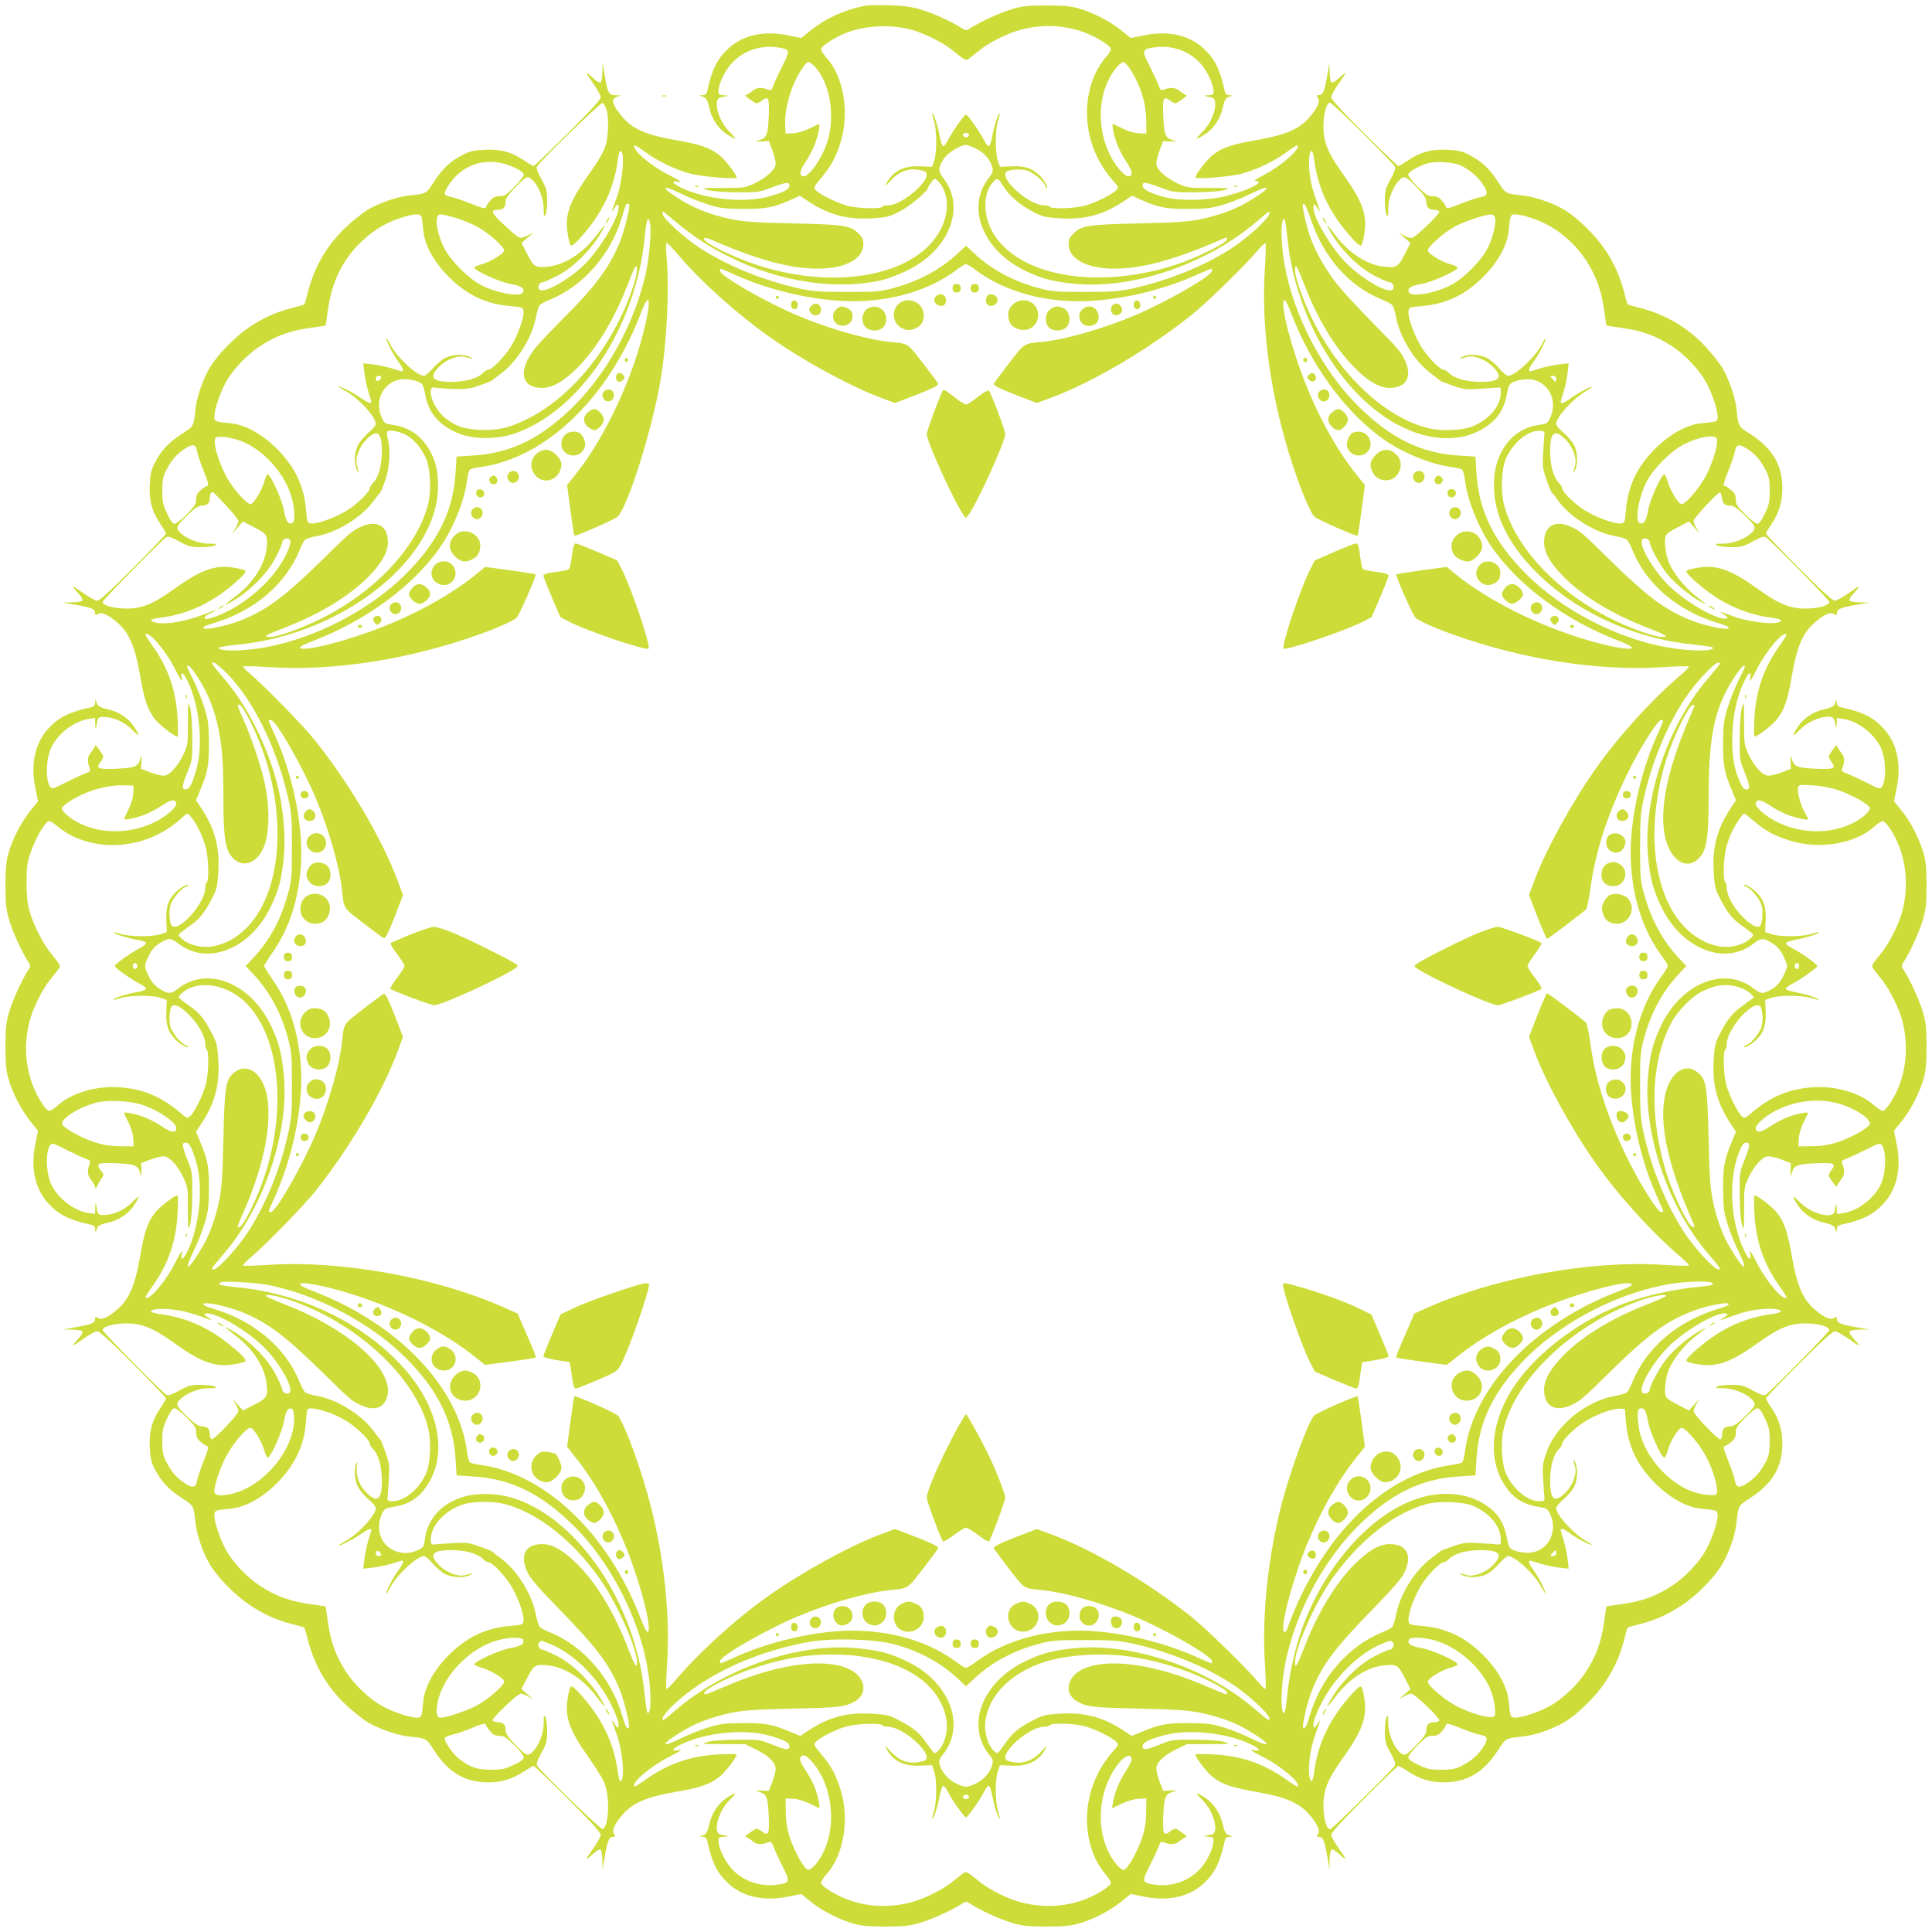 <?xml version="1.0" standalone="no"?>
<!DOCTYPE svg PUBLIC "-//W3C//DTD SVG 20010904//EN"
 "http://www.w3.org/TR/2001/REC-SVG-20010904/DTD/svg10.dtd">
<svg version="1.0" xmlns="http://www.w3.org/2000/svg"
 width="1280pt" height="1280pt" viewBox="0 0 1280 1280"
 preserveAspectRatio="xMidYMid meet">
<g transform="translate(0,1280) scale(0.1,-0.1)"
fill="#cddc39" stroke="none">
<path d="M5745 12764 c-133 -22 -275 -84 -373 -165 l-64 -51 -83 17 c-161 34
-300 4 -398 -85 -74 -68 -110 -139 -141 -282 -5 -22 -12 -28 -34 -29 -21 -1
-22 -2 -7 -6 33 -8 41 -20 54 -77 16 -73 61 -140 118 -176 66 -42 70 -37 15
18 -74 73 -111 215 -59 226 12 3 31 7 42 9 11 3 3 5 -17 6 -33 1 -38 4 -38 26
0 46 41 134 86 184 76 84 190 124 307 107 82 -13 84 -18 29 -126 -26 -52 -53
-110 -59 -129 -10 -26 -16 -32 -30 -26 -50 19 -79 17 -110 -9 -17 -14 -36 -26
-43 -26 -11 0 20 -25 66 -53 7 -4 24 3 38 14 48 37 54 23 49 -103 -6 -124 -13
-141 -67 -158 -28 -8 -26 -9 19 -7 l49 2 23 -60 c12 -33 22 -72 22 -87 1 -38
-57 -93 -138 -132 -65 -30 -69 -31 -213 -31 -142 0 -146 -1 -100 -14 29 -8
102 -14 192 -15 136 -1 150 1 220 27 109 41 130 44 130 18 0 -26 -34 -44 -137
-73 -161 -45 -414 -20 -577 57 -65 31 -74 51 -18 40 27 -5 11 6 -63 44 -96 48
-203 130 -226 173 -19 36 -1 31 63 -17 81 -61 201 -119 303 -146 79 -20 305
-39 305 -25 0 21 -78 121 -117 151 -63 48 -128 70 -299 99 -180 32 -269 70
-334 144 -77 87 -88 132 -35 143 27 6 25 7 -13 8 -50 1 -55 10 -76 135 l-14
81 -1 -62 c-1 -34 -6 -65 -12 -69 -6 -3 -23 5 -37 18 -68 60 -71 58 -18 -16
31 -43 56 -88 56 -100 0 -15 -67 -89 -218 -239 -120 -119 -222 -217 -226 -217
-5 0 -33 16 -62 36 -88 58 -154 76 -259 72 -74 -3 -100 -9 -145 -32 -84 -42
-135 -89 -192 -176 -56 -86 -48 -82 -173 -96 -75 -8 -196 -50 -271 -95 -31
-19 -94 -69 -140 -112 -127 -119 -211 -263 -255 -435 -10 -42 -21 -77 -22 -79
-2 -1 -37 -12 -79 -22 -107 -28 -191 -65 -284 -127 -92 -61 -212 -183 -263
-268 -45 -75 -87 -196 -95 -271 -14 -125 -10 -117 -96 -173 -87 -57 -134 -108
-176 -192 -23 -45 -29 -71 -32 -145 -4 -105 14 -171 72 -259 20 -29 36 -57 36
-62 0 -4 -98 -106 -217 -226 -150 -151 -224 -218 -239 -218 -12 0 -57 25 -100
56 -74 53 -76 50 -16 -18 13 -14 21 -31 18 -37 -4 -6 -35 -11 -69 -12 l-62 -1
81 -14 c107 -18 134 -29 134 -54 0 -17 3 -19 19 -8 26 16 68 -4 133 -61 74
-66 112 -155 144 -335 29 -171 51 -236 99 -299 30 -39 130 -117 151 -117 4 0
4 51 1 113 -9 188 -61 340 -165 486 -29 40 -51 76 -48 78 23 23 137 -111 197
-232 38 -74 49 -90 44 -62 -11 55 9 46 40 -19 77 -163 102 -418 57 -577 -29
-104 -47 -137 -73 -137 -27 0 -23 25 17 125 27 66 29 78 28 220 -1 96 -6 167
-15 197 -13 46 -14 43 -14 -100 0 -144 -1 -148 -31 -213 -39 -81 -94 -139
-132 -138 -15 0 -54 10 -87 22 l-60 23 2 49 c2 45 1 47 -7 19 -17 -54 -34 -61
-158 -67 -126 -5 -140 1 -103 49 11 14 18 31 14 38 -28 46 -53 77 -53 66 0 -7
-12 -26 -26 -43 -26 -31 -28 -60 -9 -110 6 -14 0 -20 -26 -30 -19 -6 -77 -33
-129 -59 -86 -44 -96 -47 -107 -32 -32 43 -29 181 5 258 42 93 154 180 251
193 l41 6 1 -44 c1 -25 3 -33 6 -19 10 67 12 70 47 70 65 0 138 -32 189 -82
54 -55 59 -51 17 15 -36 57 -103 102 -176 118 -57 13 -69 21 -77 54 -4 15 -5
14 -6 -7 -1 -22 -7 -29 -28 -34 -144 -31 -215 -67 -283 -141 -89 -98 -119
-237 -85 -398 l17 -83 -51 -64 c-60 -72 -122 -194 -147 -288 -14 -49 -18 -101
-18 -210 1 -128 4 -156 27 -233 25 -80 80 -201 124 -269 17 -27 17 -29 0 -55
-44 -69 -99 -190 -124 -270 -23 -77 -26 -105 -27 -233 0 -109 4 -161 18 -210
25 -94 87 -216 147 -288 l51 -64 -17 -83 c-34 -161 -4 -300 85 -398 68 -74
139 -110 282 -141 22 -5 28 -12 29 -34 1 -21 2 -22 6 -7 8 33 20 41 77 54 73
16 140 61 176 118 42 66 37 70 -17 15 -51 -50 -124 -82 -189 -82 -35 0 -37 3
-47 70 -3 14 -5 6 -6 -19 l-1 -44 -41 6 c-97 13 -209 100 -251 193 -34 77 -37
215 -5 258 11 15 21 12 107 -32 52 -26 110 -53 129 -59 26 -10 32 -16 26 -30
-19 -50 -17 -79 9 -110 14 -17 26 -39 26 -49 1 -14 5 -10 15 11 8 17 21 39 30
51 14 19 14 23 -6 48 -37 48 -24 54 103 49 124 -6 141 -13 158 -67 8 -28 9
-26 7 19 l-2 49 60 23 c33 12 72 22 87 22 38 1 93 -57 132 -138 30 -65 31 -69
31 -213 0 -143 1 -146 14 -100 9 30 14 101 15 197 1 142 -1 154 -28 220 -40
100 -44 125 -17 125 26 0 44 -34 73 -137 45 -161 20 -414 -57 -577 -31 -65
-51 -74 -40 -18 5 27 -6 11 -44 -63 -60 -121 -174 -255 -197 -232 -3 2 19 38
48 78 104 146 156 298 165 486 3 62 3 113 -1 113 -21 0 -121 -78 -151 -117
-48 -63 -70 -128 -99 -299 -32 -180 -70 -269 -144 -335 -65 -57 -107 -77 -133
-61 -16 11 -19 9 -19 -8 0 -25 -27 -36 -134 -54 l-81 -14 62 -1 c34 -1 65 -6
69 -12 3 -6 -5 -23 -18 -37 -60 -68 -58 -71 16 -18 43 31 88 56 100 56 15 0
89 -67 239 -218 119 -120 217 -222 217 -226 0 -5 -16 -33 -36 -62 -58 -88 -76
-154 -72 -259 4 -74 9 -100 32 -145 43 -85 90 -135 176 -192 86 -56 82 -48 96
-173 8 -75 50 -196 95 -271 51 -86 171 -207 263 -267 98 -65 178 -101 282
-127 43 -11 79 -22 81 -23 1 -2 12 -37 22 -79 44 -172 128 -316 255 -435 46
-43 109 -93 140 -112 75 -45 196 -87 271 -95 125 -14 117 -10 173 -96 90 -137
192 -201 332 -208 100 -5 181 18 265 74 29 19 56 34 61 34 4 0 106 -98 226
-217 151 -150 218 -224 218 -239 0 -12 -25 -57 -56 -100 -53 -74 -50 -76 18
-16 14 13 31 21 37 18 6 -4 11 -35 12 -69 l1 -62 14 81 c18 107 29 134 54 134
17 0 19 3 8 19 -16 26 4 68 61 133 66 74 155 112 335 144 171 29 236 51 299
99 39 30 117 130 117 151 0 4 -51 4 -112 1 -189 -9 -341 -61 -487 -165 -40
-29 -76 -51 -78 -48 -23 23 111 137 232 197 74 38 90 49 63 44 -56 -11 -47 9
18 40 163 77 418 102 577 57 104 -29 137 -47 137 -73 0 -27 -25 -23 -125 17
-66 27 -78 29 -220 28 -96 -1 -167 -6 -197 -15 -46 -13 -42 -14 100 -14 l148
0 77 -38 c82 -40 127 -87 126 -128 0 -13 -10 -51 -22 -84 l-23 -60 -49 2 c-45
2 -47 1 -19 -7 54 -17 61 -34 67 -158 5 -126 -1 -140 -49 -103 -14 11 -31 18
-38 14 -46 -28 -77 -53 -66 -53 7 0 26 -12 43 -26 31 -26 60 -28 110 -9 14 6
20 0 30 -26 6 -19 33 -77 59 -129 55 -108 53 -113 -29 -126 -117 -17 -231 23
-307 107 -45 50 -86 138 -86 184 0 22 5 25 38 26 20 1 28 3 17 6 -11 2 -30 6
-42 9 -52 11 -15 153 59 226 55 55 51 60 -15 18 -57 -36 -102 -103 -118 -176
-13 -57 -21 -69 -54 -77 -15 -4 -14 -5 7 -6 22 -1 29 -7 34 -28 31 -144 67
-215 141 -283 98 -89 237 -119 398 -85 l83 17 64 -51 c72 -60 194 -122 288
-147 49 -14 101 -18 210 -18 128 1 156 4 233 27 80 25 201 80 270 124 26 17
28 17 55 0 68 -44 189 -99 269 -124 77 -23 105 -26 233 -27 109 0 161 4 210
18 94 25 216 87 288 147 l64 51 83 -17 c161 -34 300 -4 398 85 74 68 110 139
141 283 5 21 12 27 34 28 21 1 22 2 7 6 -33 8 -41 20 -54 77 -16 73 -61 140
-118 176 -66 42 -70 37 -15 -17 74 -74 111 -216 60 -227 -13 -3 -32 -7 -43 -9
-11 -3 -3 -5 18 -6 32 -1 37 -4 37 -26 0 -46 -41 -134 -86 -184 -76 -84 -190
-124 -307 -107 -82 13 -84 18 -29 126 26 52 53 110 59 129 10 26 16 32 30 26
50 -19 79 -17 110 9 17 14 36 26 43 26 11 0 -20 25 -66 53 -7 4 -24 -3 -38
-14 -48 -37 -54 -23 -49 103 6 124 13 141 67 158 28 8 26 9 -19 7 l-49 -2 -23
60 c-12 33 -22 71 -22 84 -1 41 44 88 126 128 l77 38 148 0 c142 0 146 1 100
14 -30 9 -101 14 -197 15 -142 1 -154 -1 -220 -28 -100 -40 -125 -44 -125 -17
0 26 33 44 137 73 159 45 414 20 577 -57 65 -31 74 -51 19 -40 -28 5 -12 -6
62 -44 121 -60 255 -174 232 -197 -2 -3 -38 19 -78 48 -146 104 -298 156 -486
165 -62 3 -113 3 -113 -1 0 -21 78 -121 117 -151 63 -48 128 -70 299 -99 180
-32 269 -70 335 -144 57 -65 77 -107 61 -133 -11 -16 -9 -19 8 -19 25 0 36
-27 54 -134 l14 -81 1 62 c1 34 6 65 12 69 6 3 23 -5 37 -18 68 -60 71 -58 18
16 -31 43 -56 88 -56 100 0 14 69 90 218 239 119 119 221 217 226 217 5 0 32
-15 61 -34 84 -56 165 -79 265 -74 140 7 242 71 332 208 56 86 48 82 173 96
75 8 196 50 271 95 85 51 207 171 268 263 62 93 99 177 127 284 10 42 21 77
22 79 2 1 38 12 81 23 104 26 184 62 282 127 92 60 212 181 263 267 45 75 87
196 95 271 14 125 10 117 96 173 137 90 201 192 208 332 4 102 -16 179 -71
262 -21 30 -37 59 -37 64 0 5 98 107 218 227 147 147 224 217 239 217 11 0 56
-25 99 -56 74 -53 76 -50 16 18 -13 14 -21 31 -18 37 4 6 35 11 69 12 l62 1
-81 14 c-107 18 -134 29 -134 54 0 17 -3 19 -19 8 -26 -16 -68 4 -133 61 -74
66 -112 155 -144 335 -29 171 -51 236 -99 299 -30 39 -130 117 -151 117 -4 0
-4 -51 -1 -113 9 -188 61 -340 165 -486 29 -40 51 -76 48 -78 -23 -23 -137
111 -197 232 -38 74 -49 90 -44 63 11 -56 -9 -47 -40 18 -95 200 -106 489 -25
670 14 33 25 44 41 44 27 0 23 -24 -17 -125 -27 -66 -29 -78 -28 -220 1 -96 6
-167 15 -197 13 -46 14 -43 14 100 0 144 1 148 31 213 39 81 94 139 132 138
15 0 54 -10 87 -22 l60 -23 -2 -49 c-2 -45 -1 -47 7 -19 17 54 34 61 158 67
126 5 140 -1 103 -49 -11 -14 -18 -31 -14 -38 28 -46 53 -77 53 -66 0 7 12 26
26 43 26 31 28 60 9 110 -6 14 0 20 26 30 19 6 77 33 129 59 86 44 96 47 107
32 32 -43 29 -181 -5 -258 -42 -93 -154 -180 -251 -193 l-41 -6 -1 39 c-1 22
-3 30 -6 19 -2 -11 -6 -30 -9 -42 -11 -52 -153 -15 -226 59 -55 55 -60 51 -18
-15 36 -57 103 -102 176 -118 57 -13 69 -21 77 -54 4 -15 5 -14 6 7 1 22 7 29
29 34 143 31 214 67 282 141 89 98 119 237 85 398 l-17 83 51 64 c60 72 122
194 147 288 14 49 18 101 18 210 -1 128 -4 156 -27 233 -25 80 -80 201 -124
270 -17 26 -17 28 0 55 44 68 99 189 124 269 23 77 26 105 27 233 0 109 -4
161 -18 210 -25 94 -87 216 -147 288 l-51 64 17 83 c34 161 4 300 -85 398 -68
74 -139 110 -282 141 -22 5 -28 12 -29 34 -1 21 -2 22 -6 7 -8 -33 -20 -41
-77 -54 -73 -16 -140 -61 -176 -118 -42 -66 -37 -70 18 -15 73 74 215 111 226
60 3 -13 7 -32 9 -43 3 -11 5 -3 6 19 l1 39 41 -6 c97 -13 209 -100 251 -193
34 -77 37 -215 5 -258 -11 -15 -21 -12 -107 32 -52 26 -110 53 -129 59 -26 10
-32 16 -26 30 19 50 17 79 -9 110 -14 17 -26 36 -26 43 0 11 -25 -20 -53 -66
-4 -7 3 -24 14 -38 37 -48 23 -54 -103 -49 -124 6 -141 13 -158 67 -8 28 -9
26 -7 -19 l2 -49 -60 -23 c-33 -12 -72 -22 -87 -22 -38 -1 -93 57 -132 138
-30 65 -31 69 -31 213 0 143 -1 146 -14 100 -9 -30 -14 -101 -15 -197 -1 -142
1 -154 28 -220 40 -101 44 -125 17 -125 -16 0 -27 11 -41 44 -41 91 -54 166
-53 296 1 139 28 269 78 374 31 65 51 74 40 19 -5 -28 6 -12 44 62 60 121 174
255 197 232 3 -2 -19 -38 -48 -78 -104 -146 -156 -298 -165 -486 -3 -62 -3
-113 1 -113 21 0 121 78 151 117 48 63 70 128 99 299 32 180 70 269 144 335
65 57 107 77 133 61 16 -11 19 -9 19 8 0 25 27 36 134 54 l81 14 -62 1 c-34 1
-65 6 -69 12 -3 6 5 23 18 37 60 68 58 71 -16 18 -43 -31 -88 -56 -100 -56
-15 0 -89 67 -239 218 -119 120 -217 222 -217 226 0 5 16 34 37 64 55 83 75
160 71 262 -7 140 -71 242 -208 332 -86 56 -82 48 -96 173 -8 75 -50 196 -95
271 -19 31 -69 94 -112 140 -119 127 -263 211 -435 255 -42 10 -77 21 -79 22
-1 2 -12 37 -22 79 -28 107 -65 191 -127 284 -61 92 -183 212 -268 263 -75 45
-196 87 -271 95 -125 14 -117 10 -173 96 -57 86 -107 133 -192 176 -45 23 -71
28 -145 32 -105 4 -171 -14 -259 -72 -29 -20 -57 -36 -62 -36 -4 0 -106 98
-226 217 -151 150 -218 224 -218 239 0 12 25 57 56 100 53 74 50 76 -18 16
-14 -13 -31 -21 -37 -18 -6 4 -11 35 -12 69 l-1 62 -14 -81 c-18 -107 -29
-134 -54 -134 -17 0 -19 -3 -8 -19 16 -26 -4 -68 -61 -133 -66 -74 -155 -112
-335 -144 -171 -29 -236 -51 -299 -99 -39 -30 -117 -130 -117 -151 0 -14 226
5 305 25 102 27 222 85 303 146 35 26 65 45 68 42 22 -22 -103 -133 -215 -192
-55 -28 -78 -44 -63 -45 70 -1 -42 -59 -187 -97 -122 -32 -310 -36 -410 -10
-102 27 -151 52 -151 78 0 26 20 24 130 -18 70 -26 84 -28 220 -27 90 1 163 7
192 15 46 13 42 14 -100 14 -144 0 -148 1 -213 31 -81 39 -139 94 -138 132 0
15 10 54 22 87 l23 60 49 -2 c45 -2 47 -1 19 7 -54 17 -61 34 -67 158 -5 126
1 140 49 103 14 -11 31 -18 38 -14 46 28 77 53 66 53 -7 0 -26 12 -43 26 -31
26 -60 28 -110 9 -14 -6 -20 0 -30 26 -6 19 -33 77 -59 129 -55 108 -53 113
29 126 117 17 231 -23 307 -107 45 -50 86 -138 86 -184 0 -22 -5 -25 -37 -26
-21 -1 -29 -3 -18 -6 11 -2 30 -6 43 -9 51 -11 14 -153 -60 -226 -55 -55 -51
-60 15 -18 57 36 102 103 118 176 13 57 21 69 54 77 15 4 14 5 -7 6 -22 1 -29
7 -34 29 -31 143 -67 214 -141 282 -98 89 -237 119 -398 85 l-83 -17 -64 51
c-72 60 -194 122 -288 147 -49 14 -101 18 -210 18 -128 -1 -156 -4 -233 -27
-80 -25 -201 -80 -269 -124 -27 -17 -29 -17 -55 0 -70 45 -190 99 -270 123
-68 20 -116 26 -208 29 -66 2 -133 1 -150 -1z m290 -160 c81 -21 209 -84 270
-133 96 -77 92 -75 118 -57 12 9 45 35 72 57 62 50 190 113 272 133 142 37
288 30 420 -20 80 -29 173 -89 173 -110 0 -9 -16 -34 -36 -56 -20 -22 -49 -68
-65 -101 -108 -230 -61 -519 117 -716 35 -40 36 -42 20 -60 -28 -31 -148 -89
-217 -106 -72 -17 -215 -20 -224 -5 -3 6 -21 10 -39 10 -94 0 -285 165 -252
219 11 17 95 24 138 12 43 -13 114 -71 123 -103 4 -11 9 -17 12 -15 8 8 -23
60 -54 89 -47 45 -97 60 -182 56 l-76 -3 -14 40 c-19 54 -18 207 2 268 8 26
13 47 11 47 -10 0 -37 -82 -48 -144 -7 -38 -17 -71 -24 -74 -6 -2 -21 16 -33
40 -28 56 -107 168 -119 168 -12 0 -91 -112 -119 -168 -12 -24 -27 -42 -33
-40 -7 3 -17 36 -24 74 -11 62 -38 144 -48 144 -2 0 3 -21 11 -47 20 -61 21
-214 2 -268 l-14 -40 -76 3 c-110 6 -185 -32 -226 -113 -12 -24 -7 -20 26 17
52 58 112 83 178 74 26 -3 51 -10 56 -15 46 -46 -153 -221 -249 -221 -18 0
-36 -4 -39 -10 -9 -15 -152 -12 -224 5 -68 17 -189 75 -216 105 -16 18 -14 22
34 79 67 81 94 130 126 226 66 197 28 443 -89 572 -20 22 -36 48 -36 57 0 19
88 77 162 107 126 50 297 59 433 23z m-636 -246 c98 -105 135 -318 85 -489
-33 -111 -124 -244 -162 -237 -30 6 -25 36 17 98 22 33 49 85 60 115 24 64 38
140 25 133 -5 -2 -35 -17 -67 -32 -35 -17 -77 -28 -105 -29 l-47 -2 -3 60 c-4
68 18 174 52 257 30 74 84 158 102 158 7 0 26 -14 43 -32z m2102 -38 c59 -97
91 -206 93 -315 l1 -90 -47 2 c-28 1 -70 12 -105 29 -32 15 -62 30 -67 32 -13
7 1 -69 25 -133 11 -30 38 -82 60 -115 42 -62 47 -92 17 -98 -23 -4 -80 58
-117 128 -85 160 -91 360 -16 512 31 64 81 120 102 116 8 -2 33 -32 54 -68z
m-3483 -246 c9 -25 12 -70 10 -129 -5 -112 -22 -151 -129 -303 -128 -181 -158
-266 -138 -391 5 -36 15 -70 20 -76 7 -7 27 8 60 45 150 166 229 330 254 533
4 26 10 47 15 47 32 0 17 -191 -23 -306 -14 -38 -28 -78 -32 -89 -4 -11 3 -4
16 15 21 32 24 33 27 13 9 -58 -104 -255 -211 -370 -98 -105 -279 -210 -313
-182 -16 13 -2 49 20 49 8 0 50 18 95 41 116 58 245 191 311 319 16 32 5 21
-55 -58 -85 -110 -203 -186 -310 -198 -86 -10 -98 -4 -141 81 l-39 75 40 35
40 34 -43 -21 c-50 -24 -47 -25 -161 80 -76 71 -83 92 -32 92 35 0 51 17 51
53 0 21 15 44 57 89 77 80 89 86 119 57 43 -40 76 -125 76 -192 0 -51 2 -58
11 -41 7 10 12 53 12 94 0 68 -4 81 -38 143 -27 50 -35 72 -28 85 20 36 420
424 433 420 7 -3 19 -22 26 -44z m5010 -156 c112 -112 208 -211 213 -220 7
-13 -1 -35 -28 -85 -34 -62 -38 -75 -38 -143 0 -41 5 -84 12 -94 9 -16 11 -10
10 40 0 66 34 153 77 193 30 29 42 23 119 -57 42 -45 57 -68 57 -89 0 -36 16
-53 51 -53 15 0 31 -5 35 -11 7 -12 -148 -164 -179 -174 -10 -4 -34 3 -55 14
l-37 21 40 -35 40 -35 -39 -75 c-43 -85 -55 -91 -141 -81 -107 12 -225 88
-310 198 -60 79 -71 90 -55 58 66 -128 195 -261 311 -319 45 -23 87 -41 95
-41 22 0 36 -36 20 -49 -35 -29 -217 79 -321 191 -105 114 -212 304 -203 361
3 20 6 19 27 -13 13 -19 20 -26 16 -15 -44 120 -58 168 -67 238 -11 82 -5 157
12 157 5 0 11 -21 15 -47 25 -203 104 -367 254 -533 33 -37 53 -52 60 -45 5 6
15 40 20 76 20 125 -10 210 -138 391 -91 130 -116 180 -129 260 -14 91 9 218
40 218 7 0 104 -91 216 -202z m-2608 -13 c0 -8 -9 -15 -20 -15 -11 0 -20 7
-20 15 0 8 9 15 20 15 11 0 20 -7 20 -15z m49 -91 c54 -27 94 -74 106 -126 6
-22 0 -36 -24 -67 -153 -193 -40 -480 242 -615 107 -52 183 -72 325 -86 378
-39 870 127 1197 403 33 28 68 57 78 65 15 14 17 13 17 -3 0 -28 -137 -155
-240 -223 -182 -121 -431 -222 -670 -274 -91 -19 -134 -22 -315 -22 -195 0
-217 2 -306 26 -168 46 -306 120 -421 226 l-58 54 -58 -54 c-115 -106 -253
-180 -421 -226 -89 -24 -111 -26 -306 -26 -181 0 -224 3 -315 22 -239 52 -488
153 -669 273 -106 70 -241 195 -241 223 0 17 2 18 18 4 169 -145 263 -209 429
-292 331 -166 714 -222 1013 -150 36 9 107 36 157 60 282 135 395 422 242 615
-35 45 -34 69 6 130 23 36 110 89 145 89 9 0 40 -12 69 -26z m-3063 -123 c43
-20 64 -36 64 -48 0 -9 -28 -46 -62 -80 -54 -55 -67 -63 -99 -63 -29 0 -43 -7
-63 -31 -14 -17 -26 -35 -26 -40 0 -15 -18 -11 -109 25 -47 19 -103 38 -123
41 -20 4 -39 13 -42 20 -2 7 11 36 30 64 96 143 268 188 430 112z m6264 16
c56 -24 116 -72 149 -121 42 -61 41 -82 -6 -91 -21 -3 -77 -22 -124 -41 -91
-36 -109 -40 -109 -25 0 5 -12 23 -26 40 -20 24 -34 31 -62 31 -31 0 -45 9
-99 62 -35 34 -63 70 -63 80 0 20 75 62 137 78 50 12 159 5 203 -13z m-3424
-150 c60 -115 20 -274 -99 -391 -222 -218 -685 -268 -1134 -121 -165 55 -362
153 -348 175 4 6 21 3 43 -6 304 -134 525 -194 709 -194 182 0 303 64 303 162
0 33 -6 46 -34 73 -54 51 -91 57 -431 65 -261 6 -326 11 -415 29 -125 27 -227
65 -318 120 -146 88 -153 118 -10 48 51 -26 134 -58 183 -73 78 -24 108 -27
230 -28 150 -1 200 9 317 61 l58 26 65 -43 c133 -86 253 -117 420 -106 92 6
107 10 179 47 69 36 186 136 186 159 0 4 10 19 21 34 21 26 22 26 41 9 11 -10
26 -30 34 -46z m400 11 c41 -65 109 -124 192 -168 70 -36 85 -40 177 -46 167
-11 287 20 420 106 l65 43 58 -26 c117 -52 167 -62 317 -61 122 1 152 4 230
28 50 15 132 47 183 73 143 70 136 40 -10 -48 -91 -55 -193 -93 -318 -120 -89
-18 -154 -23 -415 -29 -340 -8 -377 -14 -431 -65 -28 -27 -34 -40 -34 -73 0
-98 121 -162 303 -162 185 0 404 60 710 194 37 16 38 16 35 -1 -5 -25 -199
-121 -335 -166 -489 -159 -981 -91 -1182 163 -98 124 -111 300 -29 387 25 27
31 24 64 -29z m-2476 -128 c0 -35 -36 -174 -61 -238 -65 -162 -160 -294 -353
-487 -66 -66 -146 -149 -179 -185 -148 -161 -141 -300 16 -300 67 0 141 42
233 134 128 129 245 322 334 554 46 120 60 142 60 95 0 -41 -33 -146 -80 -255
-143 -328 -386 -605 -645 -733 -123 -61 -196 -78 -314 -73 -108 5 -166 25
-237 83 -48 40 -93 123 -90 170 1 26 5 30 26 27 117 -13 211 -13 256 1 60 19
117 40 124 47 3 3 31 24 62 47 106 80 204 238 229 373 7 36 18 71 25 79 6 7
37 24 68 36 224 91 409 306 481 560 10 33 19 63 22 68 6 11 23 9 23 -3z m4511
-82 c85 -260 253 -453 475 -543 31 -12 62 -29 68 -36 7 -8 18 -43 25 -79 25
-135 123 -293 229 -373 31 -23 59 -45 62 -48 3 -4 41 -19 85 -34 72 -25 89
-27 175 -21 52 3 106 6 120 8 24 3 25 1 23 -41 -5 -84 -74 -166 -180 -213 -66
-30 -214 -37 -304 -14 -286 73 -582 352 -764 720 -61 125 -115 277 -115 327 0
49 13 28 60 -93 89 -232 206 -425 334 -554 92 -92 166 -134 233 -134 109 0
151 72 103 178 -27 60 -40 76 -224 262 -89 91 -190 200 -224 243 -112 142
-185 290 -216 440 -19 91 -19 100 -5 95 7 -2 24 -43 40 -90z m-5887 0 c3 -13
7 -50 10 -83 8 -97 71 -212 170 -310 120 -120 247 -180 408 -193 77 -7 83 -9
86 -31 7 -46 -45 -184 -97 -258 -50 -70 -114 -133 -138 -133 -7 0 -23 -11 -36
-24 -33 -33 -116 -56 -203 -56 -133 0 -156 29 -81 104 47 46 124 74 169 61 49
-14 62 -14 33 0 -42 20 -112 18 -161 -4 -22 -10 -61 -42 -85 -70 -24 -28 -51
-51 -60 -51 -47 0 -180 123 -224 209 -13 26 -24 43 -25 39 -1 -17 44 -106 75
-148 34 -46 43 -70 28 -70 -5 0 -36 9 -69 20 -34 10 -90 22 -124 26 l-63 7 7
-63 c4 -34 16 -90 26 -124 11 -33 20 -64 20 -68 0 -16 -22 -7 -78 31 -51 35
-124 71 -141 71 -3 0 19 -14 49 -31 86 -47 200 -171 200 -218 0 -9 -23 -36
-51 -60 -28 -24 -60 -63 -70 -85 -22 -49 -24 -119 -4 -161 15 -29 14 -17 -1
36 -12 43 17 120 62 166 75 75 104 52 104 -81 0 -87 -23 -170 -56 -203 -13
-13 -24 -30 -24 -37 0 -23 -69 -93 -137 -139 -72 -49 -208 -100 -251 -95 -26
3 -27 6 -34 86 -13 161 -73 288 -193 408 -98 99 -213 162 -310 170 -99 9 -105
11 -105 43 0 45 38 160 77 229 45 82 138 181 222 236 111 73 203 106 351 126
47 6 86 12 87 13 1 1 7 40 13 87 27 203 98 349 229 473 80 75 157 121 255 153
95 31 134 31 140 2z m216 1 c41 -11 106 -37 144 -57 77 -40 186 -135 186 -161
0 -21 -90 -76 -153 -93 -26 -7 -46 -17 -44 -23 7 -21 169 -94 238 -106 72 -13
95 -28 85 -54 -13 -36 -173 -9 -280 47 -84 44 -204 165 -244 246 -53 108 -66
222 -24 222 10 0 51 -9 92 -21z m6895 1 c10 -32 -13 -130 -47 -200 -40 -83
-158 -203 -244 -248 -107 -56 -267 -83 -280 -47 -10 26 13 41 85 54 69 12 231
85 238 106 2 6 -18 16 -44 23 -63 17 -153 72 -153 93 0 25 107 119 180 159 65
34 196 78 237 79 13 1 24 -7 28 -19z m231 -1 c221 -67 400 -255 467 -491 9
-29 21 -91 27 -138 6 -47 12 -86 13 -87 1 -1 40 -7 87 -13 148 -20 240 -53
351 -126 84 -55 177 -154 222 -236 39 -69 77 -184 77 -229 0 -32 -6 -34 -105
-43 -97 -8 -212 -71 -310 -170 -120 -120 -180 -247 -193 -408 -7 -80 -8 -83
-34 -86 -43 -5 -179 46 -251 95 -68 46 -137 116 -137 139 0 7 -11 24 -24 37
-33 33 -56 116 -56 203 0 133 29 156 104 81 45 -46 74 -123 62 -166 -15 -53
-16 -65 -1 -36 20 42 18 112 -4 161 -10 22 -42 61 -70 85 -28 24 -51 51 -51
60 0 46 113 170 200 219 30 17 44 28 30 25 -30 -8 -102 -49 -146 -82 -31 -23
-54 -30 -54 -15 0 4 9 35 20 68 10 34 22 90 26 124 l7 63 -63 -7 c-34 -4 -90
-16 -124 -26 -33 -11 -64 -20 -68 -20 -16 0 -7 24 27 70 31 42 76 131 75 148
-1 4 -12 -13 -25 -39 -44 -86 -177 -209 -224 -209 -9 0 -36 23 -60 51 -24 28
-63 60 -85 70 -49 22 -119 24 -161 4 -29 -14 -16 -14 33 0 45 13 122 -15 169
-61 75 -75 52 -104 -81 -104 -87 0 -170 23 -203 56 -13 13 -29 24 -36 24 -24
0 -88 63 -138 133 -52 74 -104 212 -97 258 3 22 9 24 86 31 161 13 288 73 408
193 99 98 162 213 170 310 9 99 11 105 43 105 16 0 60 -9 97 -21z m-5830 -35
c11 -44 -3 -222 -26 -328 -70 -322 -250 -657 -474 -882 -216 -216 -420 -317
-671 -332 l-110 -7 -7 -110 c-15 -250 -118 -458 -332 -671 -277 -275 -715
-479 -1077 -501 -104 -6 -159 -1 -159 16 0 4 56 13 124 20 695 67 1325 563
1328 1046 0 99 -12 155 -48 228 -53 104 -142 168 -252 182 -51 7 -55 9 -73 49
-58 128 30 264 166 253 28 -2 63 -10 80 -18 26 -13 31 -22 42 -83 22 -119 85
-196 205 -251 104 -47 265 -50 391 -6 433 151 801 706 858 1297 12 122 22 150
35 98z m4223 -98 c51 -527 356 -1042 733 -1241 230 -122 458 -117 615 11 57
47 91 107 106 190 11 61 16 70 42 83 17 8 53 16 80 18 136 11 224 -125 166
-253 -18 -40 -22 -42 -73 -49 -110 -14 -199 -78 -252 -182 -36 -73 -48 -129
-48 -228 2 -202 109 -407 315 -600 259 -244 634 -410 1013 -446 68 -7 124 -16
124 -20 0 -16 -54 -22 -154 -16 -365 21 -803 224 -1082 501 -214 213 -317 421
-332 671 l-7 110 -110 7 c-251 15 -455 116 -671 332 -277 278 -480 717 -501
1082 -6 100 0 154 16 154 4 0 13 -56 20 -124z m-4037 -113 c149 -176 389 -392
613 -550 212 -150 530 -323 728 -397 l97 -36 146 56 c102 40 143 61 140 71 -3
7 -49 69 -102 138 -105 135 -92 127 -219 140 -149 15 -397 85 -600 170 -215
89 -525 267 -525 301 0 8 2 14 5 14 3 0 49 -20 102 -44 193 -86 429 -147 647
-166 309 -28 605 46 812 201 28 22 57 39 64 39 7 0 36 -17 64 -39 207 -155
503 -229 812 -201 218 19 446 78 643 165 56 25 104 45 106 45 3 0 5 -6 5 -14
0 -34 -310 -212 -525 -301 -203 -85 -451 -155 -600 -170 -127 -13 -114 -5
-219 -140 -53 -69 -99 -131 -102 -138 -3 -10 38 -31 140 -71 l146 -56 97 36
c275 103 643 320 928 548 103 82 356 329 437 426 25 30 49 52 52 49 4 -3 2
-80 -4 -170 -28 -428 50 -927 216 -1392 43 -121 90 -226 111 -249 16 -18 280
-134 288 -127 2 3 14 79 26 170 l22 165 -48 60 c-129 157 -252 376 -348 619
-92 231 -166 520 -140 546 7 7 21 -18 48 -88 136 -354 368 -667 625 -843 127
-86 304 -157 440 -175 30 -4 60 -11 66 -16 7 -5 15 -35 19 -67 17 -135 88
-314 175 -442 176 -257 489 -489 843 -625 189 -72 55 -71 -198 2 -323 93 -665
263 -880 438 l-59 49 -165 -22 c-91 -13 -167 -25 -170 -27 -7 -8 109 -272 127
-288 23 -21 128 -68 249 -111 465 -166 964 -244 1392 -216 90 6 167 8 170 4 3
-3 -19 -26 -49 -52 -188 -158 -416 -409 -566 -622 -161 -228 -332 -539 -408
-743 l-36 -97 56 -145 c31 -80 60 -145 64 -145 7 0 229 168 257 194 7 6 19 63
28 126 34 263 122 528 270 820 76 149 180 310 200 310 20 0 20 2 -25 -98 -88
-196 -149 -428 -170 -647 -30 -308 45 -613 200 -819 22 -29 40 -58 40 -65 0
-6 -18 -36 -40 -66 -157 -212 -230 -512 -200 -820 21 -219 80 -447 166 -638
24 -53 44 -99 44 -102 0 -3 -7 -5 -15 -5 -20 0 -124 161 -200 310 -148 292
-236 557 -270 820 -9 63 -21 120 -28 126 -28 26 -250 194 -257 194 -4 0 -33
-65 -64 -145 l-56 -145 36 -97 c76 -204 247 -515 408 -743 151 -214 378 -464
566 -622 30 -25 52 -49 49 -52 -3 -4 -80 -2 -170 4 -478 31 -1100 -81 -1551
-279 l-97 -43 -46 -106 c-64 -145 -78 -182 -73 -187 2 -2 78 -14 169 -26 l165
-22 60 48 c158 129 377 252 619 348 233 93 520 166 546 140 7 -7 -18 -21 -88
-48 -563 -216 -964 -637 -1018 -1067 -4 -32 -12 -62 -19 -67 -6 -5 -36 -12
-66 -16 -447 -59 -865 -470 -1085 -1068 -12 -35 -20 -46 -28 -38 -26 26 47
313 139 546 95 239 216 454 345 615 l52 64 -22 165 c-12 91 -24 167 -26 170
-8 7 -272 -109 -289 -128 -39 -43 -154 -355 -211 -571 -94 -358 -135 -745
-115 -1067 6 -91 8 -169 4 -172 -3 -3 -27 19 -52 49 -79 95 -343 352 -442 431
-285 226 -651 442 -923 543 l-97 36 -146 -56 c-102 -40 -143 -61 -140 -71 3
-7 49 -69 102 -138 105 -135 92 -127 219 -140 149 -15 397 -85 600 -170 215
-89 525 -267 525 -301 0 -8 -2 -14 -5 -14 -3 0 -49 20 -102 44 -188 84 -425
146 -638 166 -308 30 -613 -45 -819 -200 -29 -22 -59 -40 -66 -40 -7 0 -37 18
-66 40 -206 155 -511 230 -819 200 -213 -20 -450 -82 -638 -166 -53 -24 -99
-44 -102 -44 -3 0 -5 6 -5 14 0 34 310 212 525 301 203 85 451 155 600 170
127 13 114 5 219 140 53 69 99 131 102 138 3 10 -38 31 -140 71 l-146 56 -97
-36 c-204 -76 -515 -247 -743 -408 -213 -150 -464 -378 -622 -566 -26 -30 -49
-52 -53 -49 -3 4 -1 81 5 171 23 367 -32 797 -150 1188 -64 212 -144 415 -176
451 -17 19 -281 135 -289 128 -2 -3 -14 -79 -26 -170 l-22 -165 48 -60 c129
-158 252 -377 348 -619 93 -233 166 -520 140 -546 -7 -7 -21 18 -48 88 -215
561 -633 961 -1065 1018 -30 4 -60 11 -66 16 -7 5 -15 35 -19 67 -54 430 -455
851 -1018 1067 -189 72 -55 71 198 -2 323 -93 666 -264 881 -440 l58 -46 165
22 c91 12 167 24 169 26 5 5 -9 42 -73 187 l-46 106 -97 43 c-451 198 -1073
310 -1551 279 -90 -6 -167 -8 -170 -4 -3 3 19 27 49 52 95 79 352 343 431 442
226 285 442 651 543 923 l36 97 -56 146 c-40 102 -61 143 -71 140 -7 -3 -69
-49 -137 -101 -136 -106 -126 -89 -141 -225 -17 -151 -87 -397 -170 -595 -88
-212 -267 -525 -300 -525 -20 0 -20 -2 25 98 129 288 196 640 171 901 -21 215
-77 380 -177 529 -35 51 -64 97 -64 102 0 5 29 51 64 102 100 149 156 314 177
529 25 259 -41 610 -167 892 -24 53 -44 99 -44 102 0 3 7 5 15 5 33 0 212
-313 300 -525 83 -198 153 -444 170 -595 15 -136 5 -119 141 -225 68 -52 130
-98 137 -101 10 -3 31 38 71 140 l56 146 -36 97 c-101 272 -317 638 -543 923
-79 99 -336 363 -431 443 -30 25 -52 48 -49 51 3 4 80 2 170 -4 428 -28 927
50 1392 216 121 43 226 90 249 111 18 16 134 280 127 288 -3 2 -79 14 -170 27
l-165 22 -57 -47 c-158 -129 -387 -258 -622 -350 -234 -93 -520 -166 -546
-140 -7 7 18 21 88 48 354 136 667 368 843 625 87 128 158 307 175 442 4 32
12 62 19 67 6 5 36 12 66 16 432 57 850 457 1065 1018 72 189 71 55 -2 -198
-93 -323 -264 -666 -440 -881 l-46 -58 22 -165 c12 -91 24 -167 26 -170 8 -7
272 109 289 128 70 77 224 568 281 896 43 252 61 604 41 828 -5 53 -4 87 2 87
5 0 38 -35 74 -77z m-1968 -817 c-9 -24 -34 -28 -34 -6 0 13 7 20 20 20 13 0
17 -5 14 -14z m7786 -6 c0 -11 -2 -20 -3 -20 -2 0 -12 9 -22 20 -18 19 -17 20
3 20 15 0 22 -6 22 -20z m-7615 -374 c51 -30 97 -85 127 -153 30 -66 37 -214
14 -304 -73 -286 -354 -584 -721 -764 -125 -61 -277 -115 -326 -115 -49 0 -28
13 93 60 232 89 425 206 554 334 92 92 134 166 134 233 0 109 -72 151 -178
103 -60 -27 -76 -40 -262 -224 -245 -240 -362 -327 -532 -395 -95 -38 -236
-67 -250 -53 -7 7 13 17 63 32 273 81 481 257 574 486 12 31 29 62 36 68 8 7
43 18 78 24 132 23 294 123 374 230 23 31 45 59 48 62 4 3 18 40 33 82 28 83
35 200 15 271 -5 20 -7 41 -4 46 10 17 85 3 130 -23z m7537 4 c-2 -14 -5 -68
-8 -120 -6 -86 -4 -103 21 -175 15 -44 31 -82 34 -85 4 -3 24 -29 45 -58 78
-108 243 -210 376 -234 36 -6 71 -17 79 -24 7 -6 24 -37 36 -68 93 -229 301
-405 574 -486 50 -15 70 -25 63 -32 -14 -14 -155 15 -250 53 -170 68 -287 155
-532 395 -186 184 -202 197 -262 224 -106 48 -178 6 -178 -103 0 -67 42 -141
134 -233 129 -128 322 -245 554 -334 121 -47 142 -60 93 -60 -49 0 -201 54
-326 115 -367 180 -648 478 -721 764 -23 91 -16 238 14 305 48 105 147 186
224 182 29 -2 33 -5 30 -26z m-8639 -40 c155 -59 299 -221 342 -385 20 -78 20
-154 0 -161 -26 -10 -41 13 -54 85 -12 69 -85 231 -106 238 -6 2 -16 -18 -23
-44 -17 -63 -72 -153 -93 -153 -25 0 -119 107 -157 178 -61 114 -96 246 -71
263 19 12 102 1 162 -21z m9776 21 c22 -14 -11 -142 -61 -242 -42 -84 -138
-199 -167 -199 -21 0 -76 90 -93 153 -7 26 -17 46 -23 44 -21 -7 -94 -169
-106 -238 -13 -72 -28 -95 -54 -85 -36 13 -9 173 47 280 45 85 165 204 248
244 87 43 179 62 209 43z m-10064 -88 c3 -21 22 -77 41 -124 36 -91 40 -109
25 -109 -5 0 -23 -12 -40 -26 -24 -20 -31 -34 -31 -62 0 -31 -9 -45 -62 -99
-34 -35 -71 -63 -81 -63 -13 0 -28 20 -50 68 -28 59 -32 77 -32 152 1 69 5 93
24 130 37 70 60 99 110 136 63 46 87 45 96 -3z m10280 7 c49 -34 81 -72 116
-140 19 -37 23 -61 24 -130 0 -75 -4 -93 -32 -152 -22 -47 -38 -68 -50 -68 -9
0 -46 28 -80 62 -55 54 -63 67 -63 99 0 29 -7 43 -31 63 -17 14 -35 26 -40 26
-15 0 -11 18 25 109 19 47 38 103 41 124 9 47 30 48 90 7z m-10087 -369 c45
-49 82 -95 82 -103 0 -7 -9 -29 -20 -48 l-21 -35 35 40 36 40 75 -39 c85 -43
91 -55 81 -141 -12 -107 -88 -225 -198 -310 -79 -60 -90 -71 -58 -55 128 66
261 195 319 311 23 45 41 87 41 95 0 22 36 36 49 20 9 -10 7 -27 -9 -67 -67
-169 -252 -346 -449 -431 -73 -31 -121 -38 -102 -14 6 8 25 19 42 26 16 7 28
14 26 16 -2 2 -34 -9 -73 -25 -115 -46 -247 -70 -318 -57 -50 10 -45 24 12 31
202 25 366 104 532 254 37 33 52 53 45 60 -5 5 -40 15 -76 20 -124 20 -216
-13 -394 -140 -118 -85 -180 -115 -257 -127 -91 -14 -218 9 -218 40 0 13 395
414 422 429 13 7 35 -1 85 -28 62 -34 75 -38 143 -38 41 0 84 5 94 12 17 9 10
11 -41 11 -66 0 -154 35 -193 77 -27 29 -21 42 58 118 45 42 68 57 89 57 36 0
53 16 53 50 0 26 7 40 19 40 4 0 43 -40 89 -89z m9910 53 c5 -40 19 -54 54
-54 22 0 44 -14 90 -57 79 -76 85 -89 58 -118 -39 -42 -127 -77 -193 -77 -51
0 -58 -2 -41 -11 10 -7 53 -12 94 -12 68 0 81 4 143 38 50 27 72 35 85 28 27
-15 422 -416 422 -429 0 -31 -127 -54 -218 -40 -77 12 -139 42 -257 127 -178
127 -270 160 -394 140 -36 -5 -70 -15 -76 -20 -7 -7 8 -27 45 -60 166 -150
330 -229 533 -254 26 -4 47 -10 47 -15 0 -33 -189 -18 -306 23 -38 14 -78 28
-89 32 -11 4 -4 -3 15 -16 32 -21 33 -24 13 -27 -57 -9 -253 102 -366 208
-108 101 -215 282 -186 316 13 16 49 2 49 -19 0 -29 71 -157 118 -213 52 -63
153 -145 226 -184 23 -12 32 -14 21 -6 -11 9 -44 35 -73 58 -61 48 -136 143
-163 206 -22 50 -34 139 -25 175 4 19 25 35 81 63 l75 39 36 -40 35 -40 -21
35 c-11 19 -20 41 -20 48 0 18 162 193 175 189 5 -2 12 -17 13 -33z m-9903
-1167 c177 -180 334 -504 407 -837 20 -91 23 -133 22 -315 0 -194 -2 -217 -26
-306 -45 -168 -119 -305 -226 -421 l-54 -58 54 -58 c107 -116 181 -253 226
-421 23 -88 26 -113 26 -301 1 -178 -2 -220 -22 -315 -51 -242 -152 -490 -274
-675 -67 -102 -195 -240 -222 -240 -21 0 -18 4 73 111 265 311 429 809 391
1181 -14 142 -34 218 -86 325 -135 282 -422 395 -614 243 -47 -37 -64 -37
-122 -1 -32 20 -53 44 -72 82 -32 66 -32 72 0 138 19 38 40 62 72 82 58 36 75
36 122 -1 192 -152 479 -39 614 243 52 107 72 183 86 325 13 120 1 285 -30
431 -56 262 -199 559 -361 750 -91 107 -94 111 -73 111 9 0 49 -33 89 -73z
m9878 49 c-10 -13 -42 -52 -72 -87 -265 -311 -428 -801 -392 -1177 14 -142 34
-218 87 -329 135 -281 422 -395 614 -243 47 37 64 37 122 1 32 -20 53 -44 72
-82 14 -29 26 -60 26 -69 0 -9 -12 -40 -26 -69 -19 -38 -40 -62 -72 -82 -58
-36 -75 -36 -122 1 -192 152 -479 38 -614 -243 -53 -111 -73 -187 -87 -329
-36 -375 128 -867 392 -1177 91 -107 94 -111 73 -111 -27 0 -155 138 -222 240
-121 182 -222 431 -274 670 -19 91 -22 134 -22 315 0 195 2 217 26 306 46 168
120 306 226 421 l54 58 -54 58 c-106 115 -180 253 -226 421 -24 89 -26 111
-26 306 0 181 3 224 22 315 52 239 153 488 274 670 67 102 195 240 222 240 16
0 16 -2 -1 -24z m-10078 -65 c61 -93 103 -187 130 -297 34 -133 45 -256 45
-509 0 -271 13 -350 65 -402 61 -61 147 -36 194 56 46 89 52 263 16 436 -22
108 -85 298 -139 420 -25 55 -43 102 -41 104 14 13 40 -22 89 -121 243 -492
231 -1090 -29 -1354 -65 -66 -141 -108 -220 -123 -80 -15 -175 10 -218 57 -20
22 -26 15 73 87 53 38 88 82 133 170 33 62 37 81 43 171 11 165 -20 286 -105
418 l-42 64 24 59 c53 125 62 170 61 318 -1 122 -4 152 -28 230 -15 50 -47
131 -71 181 -25 49 -45 93 -45 97 0 22 24 -1 65 -62z m10255 62 c0 -4 -20 -48
-45 -97 -24 -50 -56 -131 -71 -181 -24 -78 -27 -108 -28 -230 -1 -148 8 -193
61 -318 l24 -59 -42 -64 c-85 -132 -116 -253 -105 -418 6 -90 10 -109 43 -171
45 -88 80 -132 133 -170 99 -72 93 -65 73 -87 -43 -47 -138 -72 -218 -57 -79
15 -155 57 -220 123 -219 223 -266 677 -119 1135 45 138 141 334 167 339 17 3
17 2 1 -35 -164 -374 -223 -645 -183 -835 34 -157 141 -228 224 -145 52 52 65
131 65 402 0 333 26 508 98 668 50 109 142 239 142 200z m-10677 -835 c-1 -28
-12 -70 -29 -105 -15 -32 -30 -62 -32 -67 -7 -13 69 1 133 25 30 11 82 38 115
60 62 42 92 47 98 17 4 -23 -58 -80 -128 -117 -160 -85 -360 -91 -512 -16 -60
29 -118 78 -118 99 0 16 74 66 143 96 82 37 187 59 262 57 l70 -2 -2 -47z
m11292 18 c88 -28 208 -95 213 -119 4 -21 -52 -71 -116 -102 -152 -75 -352
-69 -512 16 -70 37 -132 94 -128 117 6 30 36 25 98 -17 33 -22 85 -49 115 -60
57 -21 135 -38 135 -28 0 3 -11 25 -25 48 -28 51 -51 139 -41 165 6 15 17 16
94 11 53 -3 119 -15 167 -31z m-10902 -188 c39 -52 76 -132 92 -200 17 -72 20
-214 5 -223 -5 -3 -10 -21 -10 -39 0 -94 -165 -285 -219 -252 -17 11 -24 95
-12 138 13 43 71 114 103 123 11 4 17 9 15 12 -8 8 -60 -23 -89 -54 -45 -47
-60 -97 -56 -182 l3 -76 -40 -14 c-54 -19 -207 -18 -267 2 -27 8 -46 12 -43 7
6 -10 106 -40 161 -48 26 -4 49 -12 51 -19 3 -7 -15 -22 -39 -34 -56 -28 -168
-107 -168 -119 0 -12 112 -91 168 -119 24 -12 42 -27 40 -33 -3 -7 -36 -17
-74 -24 -62 -11 -144 -38 -144 -48 0 -2 21 3 48 11 60 20 213 21 267 2 l40
-14 -3 -76 c-4 -85 11 -135 56 -182 29 -31 81 -62 89 -54 2 3 -4 8 -15 12 -32
9 -90 80 -103 123 -12 43 -5 127 12 138 21 13 61 -8 112 -60 61 -60 107 -144
107 -192 0 -18 5 -36 10 -39 15 -9 12 -152 -5 -224 -17 -69 -75 -189 -105
-216 -18 -16 -22 -15 -72 28 -124 105 -246 154 -404 164 -151 9 -311 -39 -402
-121 -22 -20 -47 -36 -56 -36 -21 0 -81 93 -110 173 -50 132 -57 278 -20 420
20 82 83 210 133 272 22 28 48 60 57 73 18 25 20 21 -57 117 -49 62 -112 188
-135 275 -13 45 -18 101 -18 185 0 108 3 129 30 205 34 97 96 200 120 200 9 0
34 -16 56 -36 22 -20 68 -49 101 -65 229 -108 516 -62 712 114 22 20 43 36 47
37 4 0 18 -15 31 -32z m10347 -18 c80 -66 129 -93 225 -125 198 -67 442 -29
573 89 22 20 47 36 56 36 9 0 32 -25 52 -56 98 -152 126 -349 78 -539 -20 -80
-84 -208 -133 -270 -77 -96 -75 -92 -57 -117 9 -13 35 -45 57 -73 49 -62 113
-190 133 -270 48 -190 20 -387 -78 -539 -20 -31 -43 -56 -52 -56 -9 0 -34 16
-56 36 -91 82 -251 130 -402 121 -158 -10 -280 -59 -404 -164 -50 -43 -54 -44
-72 -28 -30 27 -88 147 -105 216 -17 72 -20 215 -5 224 6 3 10 21 10 39 0 94
165 285 219 252 17 -11 24 -95 12 -138 -13 -43 -71 -114 -103 -123 -11 -4 -17
-9 -15 -12 8 -8 60 23 89 54 45 47 60 97 56 182 l-3 76 40 14 c54 19 207 18
268 -2 26 -8 47 -13 47 -11 0 10 -82 37 -144 48 -38 7 -71 17 -74 24 -2 6 16
21 40 33 56 28 168 107 168 119 0 12 -112 91 -168 119 -24 12 -42 27 -40 33 3
7 36 17 74 24 62 11 144 38 144 48 0 2 -21 -3 -47 -11 -61 -20 -214 -21 -268
-2 l-40 14 3 76 c4 85 -11 135 -56 182 -29 31 -81 62 -89 54 -2 -3 4 -8 15
-12 32 -9 90 -80 103 -123 12 -43 5 -127 -12 -138 -21 -13 -61 8 -112 60 -61
60 -107 144 -107 192 0 18 -4 36 -10 39 -15 9 -12 151 5 223 8 34 27 86 41
115 26 52 71 117 80 117 3 0 32 -22 64 -50z m-10710 -960 c0 -11 -7 -20 -15
-20 -8 0 -15 9 -15 20 0 11 7 20 15 20 8 0 15 -9 15 -20z m11010 0 c0 -11 -7
-20 -15 -20 -8 0 -15 9 -15 20 0 11 7 20 15 20 8 0 15 -9 15 -20z m-10445
-147 c391 -136 485 -862 189 -1461 -49 -99 -75 -134 -89 -121 -2 2 16 49 41
104 185 421 216 799 74 919 -42 35 -97 35 -139 0 -56 -46 -63 -93 -71 -439 -6
-262 -11 -326 -29 -415 -27 -125 -65 -227 -120 -318 -88 -146 -118 -153 -48
-10 26 51 58 134 73 183 24 78 27 108 28 230 1 148 -8 193 -61 318 l-24 59 42
64 c85 132 116 253 105 418 -6 90 -10 109 -43 171 -45 88 -80 132 -133 170
-99 72 -93 65 -73 87 56 62 170 79 278 41z m10061 1 c23 -8 51 -25 63 -38 l22
-24 -25 -18 c-14 -11 -44 -32 -66 -49 -53 -38 -88 -82 -133 -170 -33 -62 -37
-81 -43 -171 -11 -165 20 -286 105 -418 l42 -64 -24 -59 c-53 -125 -62 -170
-61 -318 1 -122 4 -152 28 -230 15 -49 47 -132 73 -183 70 -143 40 -136 -48
10 -55 91 -93 193 -120 318 -18 89 -23 153 -29 415 -8 346 -15 393 -71 439
-84 71 -186 0 -218 -152 -40 -190 19 -461 183 -835 16 -37 16 -38 -1 -35 -26
5 -122 201 -167 339 -121 378 -112 749 26 1011 42 80 137 177 208 211 96 47
167 53 256 21z m-10606 -770 c112 -33 245 -123 238 -162 -6 -30 -36 -25 -98
17 -33 22 -85 49 -115 60 -64 24 -140 38 -133 25 2 -5 17 -35 32 -67 17 -35
28 -77 29 -105 l2 -47 -90 1 c-67 1 -110 8 -170 27 -89 29 -208 96 -213 120
-8 38 121 117 232 143 74 17 208 11 286 -12z m11222 12 c114 -25 244 -103 236
-143 -5 -24 -124 -91 -213 -120 -60 -19 -103 -26 -170 -27 l-90 -1 2 47 c1 28
12 70 29 105 15 32 30 62 32 67 7 13 -69 -1 -133 -25 -30 -11 -82 -38 -115
-60 -62 -42 -92 -47 -98 -17 -4 23 58 80 128 117 121 64 260 84 392 57z
m-10367 -1211 c322 -66 674 -253 901 -479 214 -213 317 -421 332 -671 l7 -110
110 -7 c251 -15 455 -116 671 -332 277 -278 480 -717 501 -1082 6 -100 0 -154
-16 -154 -4 0 -13 56 -20 124 -67 695 -564 1325 -1046 1328 -99 0 -155 -12
-228 -48 -104 -53 -168 -142 -182 -252 -7 -51 -9 -55 -49 -73 -55 -25 -112
-24 -166 4 -80 40 -112 143 -71 233 18 39 20 41 85 52 81 13 143 47 190 105
177 216 115 556 -152 839 -265 281 -663 469 -1078 509 -116 12 -142 19 -111
33 22 11 241 -2 322 -19z m9549 19 c36 -14 10 -21 -108 -33 -134 -13 -314 -53
-436 -96 -348 -125 -669 -379 -805 -637 -122 -230 -117 -458 11 -615 47 -58
109 -92 190 -105 65 -11 67 -13 85 -52 58 -128 -30 -264 -166 -253 -27 2 -63
10 -80 18 -26 13 -31 22 -42 83 -15 83 -49 143 -106 190 -95 78 -222 111 -362
95 -343 -39 -709 -403 -885 -879 -47 -128 -88 -306 -101 -446 -7 -68 -16 -124
-20 -124 -16 0 -22 54 -16 154 21 366 223 803 501 1082 215 216 420 317 671
332 l110 7 7 110 c15 250 118 458 332 671 246 244 620 435 961 489 86 14 233
19 259 9z m-9420 -115 c444 -148 835 -508 922 -848 23 -91 16 -238 -14 -305
-47 -105 -148 -186 -227 -182 -26 1 -30 5 -27 26 2 14 5 68 8 120 6 86 4 103
-21 175 -15 44 -30 82 -34 85 -3 3 -25 31 -48 62 -80 107 -242 207 -374 230
-35 6 -70 17 -78 24 -7 6 -24 37 -36 68 -93 229 -301 405 -574 486 -50 15 -70
25 -63 32 14 14 155 -15 250 -53 170 -68 287 -155 532 -395 186 -184 202 -197
262 -224 77 -35 135 -24 163 30 90 173 -215 464 -673 640 -59 23 -111 46 -116
51 -21 19 59 8 148 -22z m9121 22 c-6 -5 -58 -28 -117 -51 -232 -89 -428 -208
-554 -334 -91 -92 -134 -166 -134 -233 0 -109 72 -151 178 -103 60 27 76 40
262 224 245 240 362 327 532 395 95 38 236 67 250 53 7 -7 -13 -17 -63 -32
-273 -81 -481 -257 -574 -486 -12 -31 -29 -62 -36 -68 -8 -7 -43 -18 -78 -24
-198 -35 -394 -197 -456 -377 -25 -72 -27 -89 -21 -175 3 -52 6 -106 8 -120 3
-21 -1 -25 -27 -26 -79 -4 -180 77 -227 182 -30 67 -37 214 -14 305 86 339
478 701 921 849 87 29 169 40 150 21z m-9855 -92 c55 -9 104 -23 215 -64 11
-4 4 3 -15 16 -32 21 -33 24 -13 27 57 9 253 -102 366 -208 108 -101 215 -282
186 -316 -13 -16 -49 -2 -49 20 0 8 -18 50 -41 95 -58 116 -191 245 -319 311
-31 16 -22 7 63 -59 108 -85 181 -200 193 -307 10 -85 4 -97 -81 -140 l-75
-39 -36 40 -35 40 21 -35 c11 -19 20 -42 19 -50 0 -22 -165 -194 -178 -186 -6
4 -11 20 -11 35 0 35 -17 51 -53 51 -21 0 -44 15 -89 57 -80 77 -86 89 -57
119 40 43 127 77 193 77 50 -1 56 1 40 10 -10 7 -53 12 -94 12 -68 0 -81 -4
-143 -38 -50 -27 -72 -35 -85 -28 -27 15 -422 416 -422 429 0 31 127 54 218
40 77 -12 139 -42 257 -127 178 -127 270 -160 394 -140 36 5 71 15 76 20 7 7
-6 25 -40 56 -165 149 -319 226 -505 254 -44 6 -80 15 -80 19 0 20 86 24 180
9z m10598 5 c41 -11 23 -22 -58 -33 -186 -28 -340 -105 -505 -254 -34 -31 -47
-49 -40 -56 6 -5 40 -15 76 -20 124 -20 216 13 394 140 118 85 180 115 257
127 91 14 218 -9 218 -40 0 -13 -395 -414 -422 -429 -13 -7 -35 1 -85 28 -62
34 -75 38 -143 38 -41 0 -84 -5 -94 -12 -16 -9 -10 -11 40 -10 66 0 153 -34
193 -77 29 -30 23 -42 -57 -119 -45 -42 -68 -57 -89 -57 -36 0 -53 -16 -53
-51 0 -15 -5 -31 -11 -35 -13 -8 -178 164 -178 186 -1 8 8 31 19 50 l21 35
-35 -40 -36 -40 -75 39 c-56 28 -77 44 -81 63 -9 36 3 125 25 175 27 63 102
158 163 206 29 23 62 49 73 58 11 8 2 6 -21 -6 -73 -39 -174 -121 -226 -184
-47 -56 -118 -184 -118 -213 0 -21 -36 -35 -49 -19 -29 35 79 217 191 321 114
105 304 212 361 203 20 -3 19 -6 -13 -27 -19 -13 -26 -20 -15 -16 111 41 160
56 206 64 66 11 136 13 167 5z m-10541 -716 c55 -54 63 -67 63 -99 0 -29 7
-43 31 -63 17 -14 35 -26 40 -26 15 0 11 -18 -25 -109 -19 -47 -38 -103 -41
-123 -9 -48 -30 -49 -90 -8 -49 34 -81 72 -116 140 -19 37 -23 61 -24 130 0
75 4 93 32 153 22 46 38 67 50 67 9 0 46 -28 80 -62z m711 14 c16 -215 -203
-481 -431 -523 -66 -12 -97 -5 -97 20 0 39 33 142 71 218 42 87 138 203 168
203 21 0 76 -90 93 -153 7 -26 17 -46 23 -44 20 6 93 168 105 234 14 75 25 95
49 91 11 -2 17 -16 19 -46z m220 23 c50 -16 104 -43 149 -74 70 -50 133 -114
133 -138 0 -7 11 -23 24 -36 33 -33 56 -116 56 -203 0 -133 -29 -156 -104 -81
-48 48 -70 113 -61 175 4 28 3 32 -4 17 -16 -33 -12 -107 8 -151 10 -22 42
-61 70 -85 28 -24 51 -51 51 -60 0 -47 -114 -171 -200 -218 -30 -17 -52 -31
-49 -31 17 0 90 36 141 71 56 38 78 47 78 32 0 -5 -9 -36 -20 -69 -10 -34 -22
-90 -26 -124 l-7 -63 63 7 c34 4 90 16 124 26 33 11 64 20 69 20 15 0 6 -24
-28 -70 -31 -42 -76 -131 -75 -148 1 -4 12 13 25 39 44 86 177 209 224 209 9
0 36 -23 60 -51 24 -28 63 -60 85 -70 49 -22 119 -24 161 -4 29 15 17 14 -36
-1 -43 -12 -120 17 -166 62 -75 75 -52 104 81 104 87 0 170 -23 203 -56 13
-13 29 -24 36 -24 24 0 88 -63 138 -133 52 -74 104 -212 97 -258 -3 -22 -9
-24 -86 -31 -161 -13 -288 -73 -408 -193 -99 -98 -162 -213 -170 -310 -9 -99
-11 -105 -43 -105 -45 0 -160 38 -229 77 -82 45 -181 138 -236 222 -73 111
-106 203 -126 351 -6 47 -12 86 -13 87 -1 1 -40 7 -87 13 -148 20 -240 53
-351 126 -84 55 -177 154 -222 236 -39 69 -77 184 -77 229 0 32 6 34 105 43
97 8 212 71 310 170 117 118 180 249 191 396 3 41 7 81 10 88 5 18 44 15 132
-13z m8604 -63 c13 -161 73 -288 193 -408 98 -99 213 -162 310 -170 99 -9 105
-11 105 -43 0 -45 -38 -160 -77 -229 -45 -82 -138 -181 -222 -236 -111 -73
-203 -106 -351 -126 -47 -6 -86 -12 -87 -13 -1 -1 -7 -40 -13 -87 -20 -148
-53 -240 -126 -351 -55 -84 -154 -177 -236 -222 -69 -39 -184 -77 -229 -77
-32 0 -34 6 -43 105 -8 97 -71 212 -170 310 -120 120 -247 180 -408 193 -77 7
-83 9 -86 31 -7 46 45 184 97 258 50 70 114 133 138 133 7 0 23 11 36 24 33
33 116 56 203 56 133 0 156 -29 81 -104 -46 -45 -123 -74 -166 -62 -53 15 -65
16 -36 1 42 -20 112 -18 161 4 22 10 61 42 85 70 24 28 51 51 60 51 47 0 171
-114 218 -200 17 -30 31 -52 31 -48 0 18 -45 107 -75 148 -34 46 -43 70 -27
70 4 0 35 -9 68 -20 34 -10 90 -22 124 -26 l63 -7 -7 63 c-4 34 -16 90 -26
124 -11 33 -20 64 -20 69 0 14 23 7 54 -16 44 -34 117 -74 146 -81 14 -4 5 4
-21 18 -87 47 -209 178 -209 225 0 9 23 36 51 60 28 24 60 63 70 85 22 49 24
119 4 161 -15 29 -14 17 1 -36 12 -43 -17 -120 -62 -166 -75 -75 -104 -52
-104 81 0 87 23 170 56 203 13 13 24 30 24 37 0 23 69 93 138 140 73 50 198
97 247 93 l30 -2 7 -83z m125 76 c6 -7 16 -43 23 -81 12 -66 85 -228 105 -234
6 -2 16 18 23 44 17 63 72 153 93 153 29 0 125 -115 167 -199 51 -100 83 -228
61 -242 -18 -12 -101 -1 -162 21 -155 59 -299 221 -342 385 -15 61 -20 147 -8
158 10 11 30 8 40 -5z m796 -55 c28 -60 32 -78 32 -153 -1 -69 -5 -93 -24
-130 -35 -68 -67 -106 -116 -140 -60 -41 -81 -40 -90 8 -3 20 -22 76 -41 123
-36 91 -40 109 -25 109 5 0 23 12 40 26 24 20 31 34 31 62 0 31 9 45 62 99 34
35 71 63 81 63 13 0 28 -20 50 -67z m-8348 -568 c224 -58 468 -255 648 -523
106 -159 227 -437 227 -523 0 -49 -13 -28 -60 93 -89 232 -206 425 -334 554
-92 92 -166 134 -233 134 -113 0 -152 -73 -98 -188 18 -38 71 -100 204 -237
260 -266 341 -375 410 -547 31 -80 67 -235 57 -245 -11 -11 -23 10 -41 72 -72
253 -257 469 -481 560 -31 12 -62 29 -68 36 -7 8 -18 43 -25 79 -25 135 -123
293 -229 373 -31 23 -59 45 -62 48 -3 4 -41 19 -85 34 -72 25 -89 27 -175 21
-52 -3 -106 -6 -120 -8 -21 -3 -25 1 -26 27 -3 92 87 194 209 236 66 23 201
25 282 4z m6418 -13 c106 -48 175 -129 180 -213 2 -42 1 -44 -23 -41 -14 2
-68 5 -120 8 -86 6 -103 4 -175 -21 -44 -15 -82 -30 -85 -34 -3 -3 -31 -25
-62 -48 -106 -80 -204 -238 -229 -373 -7 -36 -18 -71 -25 -79 -6 -7 -37 -24
-68 -36 -222 -90 -403 -298 -477 -547 -22 -74 -34 -97 -45 -85 -10 10 26 165
57 245 69 172 150 281 410 547 133 137 186 199 204 237 54 115 15 188 -98 188
-67 0 -141 -42 -233 -134 -128 -129 -245 -322 -334 -554 -47 -121 -60 -142
-60 -93 0 87 120 363 227 524 178 264 418 460 643 522 83 22 250 16 313 -13z
m-7239 -318 c3 -9 -1 -14 -14 -14 -13 0 -20 7 -20 20 0 22 25 18 34 -6z m7786
6 c0 -14 -7 -20 -22 -20 -20 0 -21 1 -3 20 10 11 20 20 22 20 1 0 3 -9 3 -20z
m-6844 -575 c10 -26 -13 -41 -85 -54 -69 -12 -231 -85 -238 -106 -2 -6 18 -16
44 -23 63 -17 153 -72 153 -93 0 -26 -109 -121 -186 -161 -65 -34 -197 -78
-236 -78 -25 0 -32 39 -18 104 37 178 215 360 401 410 74 20 158 21 165 1z
m6029 0 c164 -43 326 -187 385 -342 22 -61 33 -144 21 -162 -14 -22 -142 10
-242 61 -84 42 -199 138 -199 167 0 21 90 76 153 93 26 7 46 17 44 23 -7 21
-169 94 -238 106 -72 13 -95 28 -85 54 7 20 83 20 161 0z m-3574 -28 c166 -44
305 -118 421 -225 l58 -54 58 54 c115 106 253 180 421 226 89 24 111 26 306
26 181 0 224 -3 315 -22 239 -52 488 -153 670 -274 102 -67 240 -195 240 -222
0 -21 -4 -18 -111 73 -312 265 -808 430 -1181 391 -142 -14 -218 -34 -325 -86
-283 -135 -395 -422 -242 -616 30 -37 31 -41 20 -79 -15 -50 -67 -102 -125
-124 -44 -17 -48 -17 -92 0 -58 22 -110 74 -125 124 -11 38 -10 42 20 79 153
194 41 481 -242 616 -107 52 -183 72 -325 86 -387 40 -889 -133 -1216 -419
-38 -34 -71 -59 -74 -57 -22 22 106 147 243 237 201 133 451 230 720 280 152
28 433 21 566 -14z m-2279 2 c126 -49 265 -171 356 -313 55 -84 105 -199 100
-229 -3 -20 -6 -19 -27 13 -13 19 -20 26 -16 15 4 -11 18 -51 32 -89 40 -115
55 -306 23 -306 -5 0 -11 21 -15 48 -25 202 -104 366 -254 532 -33 37 -53 52
-60 45 -5 -5 -15 -40 -20 -76 -20 -125 10 -210 138 -391 44 -63 90 -136 103
-164 40 -91 34 -297 -10 -312 -13 -4 -413 384 -433 420 -7 13 1 35 28 85 34
62 38 75 38 143 0 41 -5 84 -12 94 -9 17 -11 10 -11 -41 0 -67 -33 -152 -76
-192 -30 -29 -42 -23 -119 57 -42 45 -57 68 -57 89 0 36 -16 53 -51 53 -15 0
-31 5 -35 11 -8 13 164 178 186 178 8 1 31 -8 50 -19 l35 -21 -40 35 -40 36
39 75 c43 85 55 91 140 81 107 -12 222 -85 307 -193 66 -85 75 -94 59 -63 -66
128 -195 261 -311 319 -45 23 -87 41 -95 41 -20 0 -36 34 -22 48 15 15 8 16
70 -9z m5586 9 c14 -14 -2 -48 -22 -48 -8 0 -50 -18 -95 -41 -116 -58 -245
-191 -311 -319 -16 -31 -7 -22 59 63 85 108 200 181 307 193 85 10 97 4 140
-81 l39 -75 -40 -36 -40 -35 35 21 c19 11 42 20 50 19 22 0 194 -165 186 -178
-4 -6 -20 -11 -35 -11 -35 0 -51 -17 -51 -53 0 -21 -15 -44 -57 -89 -77 -80
-89 -86 -119 -57 -43 40 -77 127 -77 193 1 50 -1 56 -10 40 -7 -10 -12 -53
-12 -94 0 -68 4 -81 38 -143 27 -50 35 -72 28 -85 -15 -27 -416 -422 -429
-422 -31 0 -54 127 -40 218 12 77 42 139 127 257 127 178 160 270 140 394 -5
36 -15 71 -20 76 -7 7 -27 -8 -60 -45 -150 -166 -229 -330 -254 -532 -4 -27
-10 -48 -15 -48 -17 0 -23 75 -12 157 9 70 23 118 67 238 4 11 -3 4 -16 -15
-21 -32 -24 -33 -27 -13 -5 30 37 128 91 216 91 145 234 274 362 326 60 24 58
24 73 9z m-3518 -93 c314 -47 519 -198 559 -411 15 -79 -10 -175 -57 -217 -22
-20 -15 -26 -87 73 -38 53 -82 88 -170 133 -62 33 -81 37 -171 43 -165 11
-286 -20 -418 -105 l-64 -42 -59 24 c-125 53 -170 62 -318 61 -122 -1 -152 -4
-230 -28 -49 -15 -132 -47 -183 -73 -143 -70 -136 -40 10 48 91 55 193 93 318
120 89 18 153 23 415 29 304 7 339 11 402 44 95 48 81 161 -26 215 -151 77
-450 42 -771 -89 -63 -26 -132 -55 -152 -64 -51 -22 -58 -3 -11 27 149 94 399
181 605 211 125 19 292 19 408 1z m1775 0 c131 -19 275 -57 399 -106 126 -49
246 -115 246 -134 0 -13 -5 -13 -37 1 -21 9 -90 38 -153 64 -321 131 -620 166
-771 89 -107 -54 -121 -167 -26 -215 63 -33 98 -37 402 -44 262 -6 326 -11
415 -29 125 -27 227 -65 318 -120 146 -88 153 -118 10 -48 -51 26 -133 58
-183 73 -78 24 -108 27 -230 28 -148 1 -193 -8 -318 -61 l-59 -24 -64 42
c-132 85 -253 116 -418 105 -90 -6 -109 -10 -171 -43 -88 -45 -132 -80 -170
-133 -72 -99 -65 -93 -87 -73 -47 43 -72 138 -57 217 31 167 174 305 389 375
149 48 378 63 565 36z m-4265 -454 c0 -5 12 -23 26 -40 20 -24 34 -31 62 -31
31 0 45 -9 99 -62 35 -34 63 -71 63 -81 0 -13 -20 -28 -67 -50 -60 -28 -78
-32 -153 -32 -90 1 -133 15 -208 72 -39 29 -102 120 -96 138 3 7 28 17 57 24
29 6 81 25 117 40 68 30 100 37 100 22z m2625 -1 c3 -5 21 -10 39 -10 96 0
295 -175 249 -221 -5 -5 -30 -12 -56 -15 -66 -9 -126 16 -178 74 -33 37 -38
41 -26 17 41 -81 116 -119 226 -113 l76 3 14 -40 c19 -54 18 -207 -2 -267 -8
-27 -13 -48 -11 -48 10 0 37 82 48 144 7 38 17 71 24 74 6 2 21 -16 33 -40 28
-56 107 -168 119 -168 12 0 91 112 119 168 12 24 27 42 33 40 7 -3 17 -36 24
-74 11 -62 38 -144 48 -144 2 0 -3 21 -11 48 -20 60 -21 213 -2 267 l14 40 76
-3 c110 -6 185 32 226 113 12 24 7 20 -26 -17 -52 -58 -112 -83 -178 -74 -26
3 -51 10 -56 15 -46 46 153 221 249 221 18 0 36 5 39 10 10 16 160 12 229 -6
68 -18 185 -75 212 -105 16 -18 15 -20 -20 -60 -178 -197 -225 -486 -117 -716
16 -33 45 -79 65 -101 20 -22 36 -47 36 -56 0 -21 -93 -81 -173 -110 -132 -50
-278 -57 -420 -20 -82 20 -210 83 -272 133 -96 77 -92 75 -117 57 -13 -9 -45
-35 -73 -57 -62 -50 -190 -113 -272 -133 -142 -37 -288 -30 -420 20 -80 29
-173 89 -173 110 0 9 16 35 36 57 117 129 155 375 89 572 -32 96 -59 145 -126
226 -48 57 -50 61 -34 79 25 27 132 82 200 101 66 19 230 25 240 9z m3844 -24
c47 -19 103 -38 124 -41 47 -9 48 -30 7 -90 -34 -49 -72 -81 -140 -116 -37
-19 -61 -23 -130 -24 -75 0 -93 4 -152 32 -47 22 -68 38 -68 50 0 9 28 46 62
80 54 55 67 63 99 63 29 0 43 7 63 31 14 17 26 35 26 40 0 15 18 11 109 -25z
m-4314 -213 c137 -149 172 -417 80 -605 -31 -64 -81 -120 -102 -116 -24 5 -91
124 -120 213 -19 60 -26 103 -27 170 l-1 90 47 -2 c28 -1 70 -12 105 -29 32
-15 62 -30 67 -32 13 -7 -1 69 -25 133 -11 30 -38 81 -60 114 -38 57 -46 81
-32 94 14 15 36 5 68 -30z m2123 14 c2 -9 -15 -44 -37 -77 -43 -65 -77 -147
-87 -210 l-7 -40 67 31 c41 19 84 31 113 32 l48 2 -1 -90 c-1 -67 -8 -110 -27
-170 -29 -89 -96 -208 -120 -213 -21 -4 -71 52 -102 116 -75 152 -69 352 16
512 55 104 127 160 137 107z m-1078 -252 c0 -8 -9 -15 -20 -15 -11 0 -20 7
-20 15 0 8 9 15 20 15 11 0 20 -7 20 -15z"/>
<path d="M4020 11340 c-6 -11 -8 -20 -6 -20 3 0 10 9 16 20 6 11 8 20 6 20 -3
0 -10 -9 -16 -20z"/>
<path d="M8770 11340 c6 -11 13 -20 16 -20 2 0 0 9 -6 20 -6 11 -13 20 -16 20
-2 0 0 -9 6 -20z"/>
<path d="M6314 10906 c-10 -26 4 -48 28 -44 17 2 23 10 23 28 0 18 -6 26 -23
28 -13 2 -25 -3 -28 -12z"/>
<path d="M6434 10906 c-10 -26 4 -48 28 -44 17 2 23 10 23 28 0 18 -6 26 -23
28 -13 2 -25 -3 -28 -12z"/>
<path d="M6202 10838 c-20 -20 -14 -48 13 -60 34 -15 61 8 51 46 -7 28 -42 36
-64 14z"/>
<path d="M6534 10824 c-10 -38 17 -61 51 -46 42 20 27 72 -22 72 -16 0 -25 -8
-29 -26z"/>
<path d="M5140 10830 c0 -5 5 -10 10 -10 6 0 10 5 10 10 0 6 -4 10 -10 10 -5
0 -10 -4 -10 -10z"/>
<path d="M7640 10830 c0 -5 5 -10 10 -10 6 0 10 5 10 10 0 6 -4 10 -10 10 -5
0 -10 -4 -10 -10z"/>
<path d="M5244 10796 c-9 -24 4 -48 23 -44 12 2 18 12 18 28 0 29 -32 41 -41
16z"/>
<path d="M5957 10790 c-55 -44 -44 -135 20 -165 30 -14 42 -15 74 -6 47 14 69
44 69 94 0 81 -99 127 -163 77z"/>
<path d="M6709 10781 c-22 -22 -29 -39 -29 -68 0 -50 22 -80 69 -94 76 -23
141 37 127 115 -14 76 -111 103 -167 47z"/>
<path d="M7514 10796 c-9 -24 4 -48 23 -44 12 2 18 12 18 28 0 29 -32 41 -41
16z"/>
<path d="M5376 10774 c-19 -19 -20 -25 -3 -48 19 -26 61 -18 65 12 7 44 -32
67 -62 36z"/>
<path d="M7370 10776 c-19 -24 -8 -61 19 -64 29 -4 53 22 44 46 -12 33 -43 41
-63 18z"/>
<path d="M5540 10750 c-45 -45 -12 -114 51 -108 63 6 80 91 24 116 -36 17 -52
15 -75 -8z"/>
<path d="M5753 10758 c-47 -23 -53 -103 -10 -133 31 -21 83 -19 107 5 31 31
27 93 -6 119 -29 23 -57 26 -91 9z"/>
<path d="M6956 10749 c-33 -26 -37 -88 -6 -119 24 -24 76 -26 107 -5 44 31 37
111 -13 134 -36 16 -58 14 -88 -10z"/>
<path d="M7170 10750 c-41 -41 -13 -110 44 -110 19 0 40 8 49 18 37 41 6 112
-48 112 -14 0 -34 -9 -45 -20z"/>
<path d="M4140 10415 c0 -9 5 -15 11 -13 6 2 11 8 11 13 0 5 -5 11 -11 13 -6
2 -11 -4 -11 -13z"/>
<path d="M8637 10424 c-8 -8 1 -24 14 -24 5 0 9 7 9 15 0 15 -12 20 -23 9z"/>
<path d="M4084 10315 c-8 -21 2 -45 19 -45 8 0 20 7 27 15 10 12 10 18 0 30
-7 8 -19 15 -27 15 -7 0 -16 -7 -19 -15z"/>
<path d="M8670 10315 c-11 -13 -11 -19 3 -32 21 -21 49 -9 45 19 -4 28 -30 35
-48 13z"/>
<path d="M4000 10205 c-26 -32 13 -81 48 -59 34 22 22 74 -18 74 -10 0 -23 -7
-30 -15z"/>
<path d="M6247 10213 c-19 -31 -107 -268 -107 -289 0 -50 184 -455 246 -539
14 -19 14 -19 28 0 62 84 246 489 246 539 0 25 -94 273 -109 289 -4 4 -37 -15
-72 -42 -35 -28 -70 -51 -78 -51 -8 0 -40 19 -70 43 -70 54 -78 59 -84 50z"/>
<path d="M8740 10205 c-26 -32 13 -81 48 -59 34 22 22 74 -18 74 -10 0 -23 -7
-30 -15z"/>
<path d="M3896 10069 c-35 -28 -35 -70 0 -98 15 -12 32 -21 39 -21 27 0 65 41
65 70 0 29 -38 70 -65 70 -7 0 -24 -9 -39 -21z"/>
<path d="M8826 10069 c-17 -13 -26 -30 -26 -49 0 -29 38 -70 65 -70 27 0 65
41 65 70 0 29 -38 70 -65 70 -7 0 -24 -9 -39 -21z"/>
<path d="M3742 9917 c-32 -34 -30 -89 4 -116 49 -38 115 -16 130 43 7 28 -18
81 -41 90 -34 13 -72 6 -93 -17z"/>
<path d="M8962 9933 c-21 -8 -44 -63 -38 -89 23 -91 156 -78 156 15 0 61 -59
98 -118 74z"/>
<path d="M3575 9808 c-61 -33 -73 -107 -27 -159 45 -51 125 -40 157 21 24 46
19 78 -19 116 -36 36 -73 43 -111 22z"/>
<path d="M9114 9786 c-38 -38 -43 -70 -19 -116 19 -36 47 -52 93 -52 73 0 120
101 74 158 -43 54 -100 58 -148 10z"/>
<path d="M3370 9665 c-26 -32 13 -81 48 -59 34 22 22 74 -18 74 -10 0 -23 -7
-30 -15z"/>
<path d="M9370 9665 c-26 -32 13 -81 48 -59 34 22 22 74 -18 74 -10 0 -23 -7
-30 -15z"/>
<path d="M3252 9641 c-20 -12 -10 -46 14 -49 25 -4 40 24 23 44 -13 16 -19 17
-37 5z"/>
<path d="M9511 9636 c-17 -20 -2 -48 23 -44 24 3 34 37 14 49 -18 12 -24 11
-37 -5z"/>
<path d="M3156 9544 c-4 -10 -1 -24 7 -31 19 -19 49 -5 45 21 -4 27 -43 34
-52 10z"/>
<path d="M9597 9553 c-13 -12 -7 -41 10 -47 9 -4 23 -1 30 7 8 7 11 21 7 30
-6 17 -35 23 -47 10z"/>
<path d="M3130 9425 c-26 -32 13 -81 48 -59 34 22 22 74 -18 74 -10 0 -23 -7
-30 -15z"/>
<path d="M9610 9425 c-26 -32 13 -81 48 -59 34 22 22 74 -18 74 -10 0 -23 -7
-30 -15z"/>
<path d="M3024 9262 c-54 -43 -58 -100 -10 -148 38 -38 70 -43 116 -19 36 19
52 47 52 93 0 73 -101 120 -158 74z"/>
<path d="M9649 9252 c-34 -30 -42 -79 -20 -121 14 -26 61 -51 97 -51 35 0 94
59 94 95 0 92 -103 138 -171 77z"/>
<path d="M3794 9153 c-19 -134 -16 -127 -59 -134 -22 -4 -61 -10 -87 -13 -27
-4 -48 -13 -48 -19 0 -7 25 -71 56 -144 l57 -132 56 -29 c115 -61 512 -195
528 -179 16 16 -118 413 -179 528 l-29 56 -132 57 c-73 31 -137 56 -144 56 -6
0 -15 -21 -19 -47z"/>
<path d="M8838 9143 l-127 -56 -29 -56 c-61 -115 -195 -512 -178 -528 15 -15
418 121 527 179 l56 29 57 132 c31 73 56 137 56 144 0 6 -21 15 -47 19 -134
19 -127 16 -134 59 -4 22 -10 61 -13 88 -6 35 -11 47 -24 46 -9 0 -74 -26
-144 -56z"/>
<path d="M2882 9057 c-38 -40 -28 -98 20 -123 79 -41 152 50 97 120 -27 35
-86 36 -117 3z"/>
<path d="M9801 9054 c-27 -34 -27 -74 -1 -102 28 -30 62 -36 98 -18 33 17 42
34 42 75 0 66 -98 97 -139 45z"/>
<path d="M2731 8904 c-12 -15 -21 -32 -21 -39 0 -27 41 -65 70 -65 29 0 70 38
70 65 0 27 -41 65 -70 65 -19 0 -36 -9 -49 -26z"/>
<path d="M9971 8904 c-12 -15 -21 -32 -21 -39 0 -24 41 -65 66 -65 27 0 74 40
74 63 0 28 -41 67 -70 67 -19 0 -36 -9 -49 -26z"/>
<path d="M2590 8795 c-26 -32 13 -81 48 -59 34 22 22 74 -18 74 -10 0 -23 -7
-30 -15z"/>
<path d="M10150 8795 c-26 -32 13 -81 48 -59 34 22 22 74 -18 74 -10 0 -23 -7
-30 -15z"/>
<path d="M2473 8704 c-3 -8 2 -23 11 -32 15 -15 17 -15 32 0 21 21 11 48 -16
48 -11 0 -23 -7 -27 -16z"/>
<path d="M10273 8704 c-3 -8 2 -23 11 -32 15 -15 17 -15 32 0 21 21 11 48 -16
48 -11 0 -23 -7 -27 -16z"/>
<path d="M2372 8649 c2 -6 8 -10 13 -10 5 0 11 4 13 10 2 6 -4 11 -13 11 -9 0
-15 -5 -13 -11z"/>
<path d="M10402 8649 c2 -6 8 -10 13 -10 5 0 11 4 13 10 2 6 -4 11 -13 11 -9
0 -15 -5 -13 -11z"/>
<path d="M1960 7650 c0 -5 5 -10 10 -10 6 0 10 5 10 10 0 6 -4 10 -10 10 -5 0
-10 -4 -10 -10z"/>
<path d="M10820 7650 c0 -5 5 -10 10 -10 6 0 10 5 10 10 0 6 -4 10 -10 10 -5
0 -10 -4 -10 -10z"/>
<path d="M1994 7545 c-4 -9 -2 -21 4 -27 16 -16 47 -5 47 17 0 26 -42 34 -51
10z"/>
<path d="M10754 7545 c-4 -9 -2 -21 4 -27 16 -16 47 -5 47 17 0 26 -42 34 -51
10z"/>
<path d="M2026 7424 c-31 -30 -8 -69 36 -62 30 4 38 46 12 65 -23 17 -29 16
-48 -3z"/>
<path d="M10726 7427 c-26 -19 -18 -61 12 -65 44 -7 67 32 36 62 -19 19 -25
20 -48 3z"/>
<path d="M2050 7260 c-26 -26 -25 -60 0 -88 41 -43 110 -17 110 42 0 60 -68
88 -110 46z"/>
<path d="M10656 7261 c-11 -12 -16 -31 -14 -52 6 -63 91 -80 116 -24 17 36 15
52 -8 75 -25 25 -72 26 -94 1z"/>
<path d="M2074 7079 c-23 -12 -44 -49 -44 -78 0 -10 9 -30 21 -45 26 -33 88
-37 119 -6 25 25 26 80 3 109 -21 25 -70 35 -99 20z"/>
<path d="M10653 7080 c-45 -18 -58 -95 -23 -130 31 -31 93 -27 119 6 34 43 21
102 -26 123 -28 13 -40 13 -70 1z"/>
<path d="M2044 6870 c-33 -13 -54 -50 -54 -93 0 -54 43 -97 97 -97 50 0 80 22
94 69 26 86 -53 155 -137 121z"/>
<path d="M10663 6869 c-12 -7 -29 -27 -39 -47 -13 -29 -14 -41 -5 -73 14 -47
44 -69 94 -69 83 0 129 102 74 165 -25 30 -88 42 -124 24z"/>
<path d="M2720 6609 c-69 -28 -128 -54 -132 -57 -4 -4 15 -36 42 -72 27 -36
50 -72 50 -80 0 -8 -23 -44 -50 -79 -28 -36 -47 -68 -43 -72 14 -14 267 -109
290 -109 49 0 455 186 538 246 19 14 19 14 -1 29 -35 27 -348 181 -432 213
-46 18 -96 32 -110 32 -15 -1 -83 -24 -152 -51z"/>
<path d="M9795 6619 c-98 -39 -371 -176 -409 -205 -20 -14 -20 -14 -1 -28 83
-60 489 -246 539 -246 21 0 274 95 289 109 4 4 -15 36 -43 72 -27 35 -50 71
-50 79 0 8 23 44 50 80 27 36 46 68 42 72 -16 15 -265 108 -290 108 -15 0 -72
-19 -127 -41z"/>
<path d="M1962 6598 c-22 -22 -14 -57 14 -64 38 -10 61 17 46 51 -12 27 -40
33 -60 13z"/>
<path d="M10778 6585 c-9 -21 -9 -29 4 -42 24 -23 68 -10 68 20 0 49 -52 64
-72 22z"/>
<path d="M1884 6476 c-10 -26 4 -48 28 -44 17 2 23 10 23 28 0 18 -6 26 -23
28 -13 2 -25 -3 -28 -12z"/>
<path d="M10864 6476 c-10 -26 4 -48 28 -44 17 2 23 10 23 28 0 18 -6 26 -23
28 -13 2 -25 -3 -28 -12z"/>
<path d="M1884 6356 c-10 -26 4 -48 28 -44 17 2 23 10 23 28 0 18 -6 26 -23
28 -13 2 -25 -3 -28 -12z"/>
<path d="M10864 6356 c-10 -26 4 -48 28 -44 17 2 23 10 23 28 0 18 -6 26 -23
28 -13 2 -25 -3 -28 -12z"/>
<path d="M1963 6263 c-7 -2 -13 -15 -13 -27 0 -47 53 -63 72 -21 18 39 -15 66
-59 48z"/>
<path d="M10780 6255 c-10 -12 -10 -21 -2 -40 19 -42 72 -26 72 21 0 34 -47
46 -70 19z"/>
<path d="M2019 6091 c-56 -56 -29 -153 47 -167 78 -14 138 51 115 127 -14 47
-44 69 -94 69 -29 0 -46 -7 -68 -29z"/>
<path d="M10653 6105 c-13 -9 -28 -33 -34 -54 -23 -76 37 -141 115 -127 113
21 94 196 -21 196 -21 0 -48 -7 -60 -15z"/>
<path d="M2051 5844 c-24 -30 -26 -52 -10 -88 23 -50 103 -57 134 -13 21 31
19 83 -5 107 -31 31 -93 27 -119 -6z"/>
<path d="M10630 5850 c-24 -24 -26 -76 -5 -107 31 -44 111 -37 134 13 16 36
14 58 -10 88 -26 33 -88 37 -119 6z"/>
<path d="M2050 5630 c-41 -41 -10 -110 48 -110 37 0 62 28 62 68 0 56 -70 82
-110 42z"/>
<path d="M10662 5634 c-28 -19 -30 -74 -4 -97 25 -23 68 -21 92 3 58 58 -20
142 -88 94z"/>
<path d="M2022 5428 c-17 -17 -15 -32 7 -52 16 -14 23 -15 41 -6 31 17 24 64
-10 68 -14 2 -31 -3 -38 -10z"/>
<path d="M10717 5434 c-15 -15 -6 -54 14 -65 18 -9 25 -7 43 10 16 17 18 25
10 39 -11 18 -55 28 -67 16z"/>
<path d="M1994 5275 c-4 -9 -2 -21 4 -27 16 -16 47 -5 47 17 0 26 -42 34 -51
10z"/>
<path d="M10754 5275 c-4 -9 -2 -21 4 -27 16 -16 47 -5 47 17 0 26 -42 34 -51
10z"/>
<path d="M1960 5150 c0 -5 5 -10 10 -10 6 0 10 5 10 10 0 6 -4 10 -10 10 -5 0
-10 -4 -10 -10z"/>
<path d="M10820 5150 c0 -5 5 -10 10 -10 6 0 10 5 10 10 0 6 -4 10 -10 10 -5
0 -10 -4 -10 -10z"/>
<path d="M4230 4288 c-149 -45 -349 -116 -425 -153 l-91 -43 -57 -134 c-31
-73 -57 -138 -57 -144 0 -6 38 -17 87 -25 l88 -14 6 -40 c4 -22 10 -61 13 -87
4 -27 13 -48 19 -48 7 0 71 25 144 56 127 55 132 58 157 104 50 91 186 479
186 529 0 13 -22 13 -70 -1z"/>
<path d="M8500 4289 c0 -50 129 -420 182 -520 l29 -56 132 -57 c73 -31 137
-56 144 -56 6 0 15 21 19 48 3 26 9 65 13 87 l6 40 88 14 c49 8 87 19 87 25 0
6 -26 71 -57 144 l-57 133 -80 39 c-95 46 -240 99 -382 140 -113 33 -124 35
-124 19z"/>
<path d="M2376 4163 c-11 -11 -6 -23 9 -23 8 0 15 4 15 9 0 13 -16 22 -24 14z"/>
<path d="M10406 4163 c-11 -11 -6 -23 9 -23 8 0 15 4 15 9 0 13 -16 22 -24 14z"/>
<path d="M2480 4125 c-17 -20 -5 -45 20 -45 11 0 23 7 26 15 6 15 -11 45 -26
45 -4 0 -13 -7 -20 -15z"/>
<path d="M10280 4125 c-17 -20 -5 -45 20 -45 11 0 23 7 26 15 6 15 -11 45 -26
45 -4 0 -13 -7 -20 -15z"/>
<path d="M2590 4055 c-26 -32 13 -81 48 -59 34 22 22 74 -18 74 -10 0 -23 -7
-30 -15z"/>
<path d="M10150 4055 c-26 -32 13 -81 48 -59 34 22 22 74 -18 74 -10 0 -23 -7
-30 -15z"/>
<path d="M2731 3974 c-12 -15 -21 -32 -21 -39 0 -27 41 -65 70 -65 29 0 70 38
70 65 0 27 -41 65 -70 65 -19 0 -36 -9 -49 -26z"/>
<path d="M9971 3974 c-12 -15 -21 -32 -21 -39 0 -27 41 -65 70 -65 29 0 70 38
70 65 0 27 -41 65 -70 65 -19 0 -36 -9 -49 -26z"/>
<path d="M2905 3868 c-77 -42 -51 -148 37 -148 84 0 106 108 31 148 -27 15
-42 15 -68 0z"/>
<path d="M9825 3868 c-49 -28 -59 -78 -24 -122 42 -53 139 -21 139 46 0 40
-10 57 -41 73 -33 18 -47 18 -74 3z"/>
<path d="M3014 3686 c-66 -66 -24 -165 68 -166 104 0 140 138 48 185 -46 24
-78 19 -116 -19z"/>
<path d="M9663 3701 c-84 -52 -45 -181 55 -181 92 1 134 100 68 166 -40 40
-75 44 -123 15z"/>
<path d="M3130 3425 c-26 -32 13 -81 48 -59 34 22 22 74 -18 74 -10 0 -23 -7
-30 -15z"/>
<path d="M9610 3425 c-26 -32 13 -81 48 -59 34 22 22 74 -18 74 -10 0 -23 -7
-30 -15z"/>
<path d="M6343 3338 c-104 -190 -203 -414 -203 -461 0 -23 94 -275 108 -289 4
-4 36 15 72 42 36 27 72 49 80 49 8 0 44 -22 80 -49 36 -27 68 -46 72 -42 13
14 108 267 108 290 0 26 -71 205 -121 304 -54 108 -132 248 -139 248 -4 0 -29
-42 -57 -92z"/>
<path d="M3161 3286 c-17 -20 -2 -48 23 -44 24 3 34 37 14 49 -18 12 -24 11
-37 -5z"/>
<path d="M9602 3291 c-20 -12 -10 -46 14 -49 25 -4 40 24 23 44 -13 16 -19 17
-37 5z"/>
<path d="M3247 3203 c-13 -12 -7 -41 10 -47 9 -4 23 -1 30 7 8 7 11 21 7 30
-6 17 -35 23 -47 10z"/>
<path d="M9506 3194 c-4 -10 -1 -24 7 -31 19 -19 49 -5 45 21 -4 27 -43 34
-52 10z"/>
<path d="M3370 3185 c-26 -32 13 -81 48 -59 34 22 22 74 -18 74 -10 0 -23 -7
-30 -15z"/>
<path d="M9370 3185 c-26 -32 13 -81 48 -59 34 22 22 74 -18 74 -10 0 -23 -7
-30 -15z"/>
<path d="M3593 3182 c-12 -2 -34 -17 -48 -33 -57 -69 -10 -169 80 -169 37 0
95 59 95 97 0 23 -32 93 -42 93 -2 0 -17 4 -33 8 -17 4 -40 6 -52 4z"/>
<path d="M9152 3178 c-38 -10 -72 -58 -72 -101 0 -38 58 -97 95 -97 89 0 137
100 80 168 -28 34 -56 42 -103 30z"/>
<path d="M3746 2999 c-53 -42 -21 -139 46 -139 40 0 57 10 74 42 41 79 -50
152 -120 97z"/>
<path d="M8952 3000 c-30 -28 -36 -62 -18 -98 39 -76 146 -46 146 40 0 66 -80
102 -128 58z"/>
<path d="M3896 2829 c-35 -28 -35 -70 0 -98 15 -12 32 -21 39 -21 27 0 65 41
65 70 0 29 -38 70 -65 70 -7 0 -24 -9 -39 -21z"/>
<path d="M8826 2829 c-17 -13 -26 -30 -26 -49 0 -29 38 -70 65 -70 27 0 65 41
65 70 0 29 -38 70 -65 70 -7 0 -24 -9 -39 -21z"/>
<path d="M4000 2645 c-26 -32 13 -81 48 -59 34 22 22 74 -18 74 -10 0 -23 -7
-30 -15z"/>
<path d="M8740 2645 c-26 -32 13 -81 48 -59 34 22 22 74 -18 74 -10 0 -23 -7
-30 -15z"/>
<path d="M4084 2515 c-8 -21 2 -45 19 -45 8 0 20 7 27 15 10 12 10 18 0 30 -7
8 -19 15 -27 15 -7 0 -16 -7 -19 -15z"/>
<path d="M8670 2515 c-11 -13 -11 -19 3 -32 21 -21 49 -9 45 19 -4 28 -30 35
-48 13z"/>
<path d="M4140 2385 c0 -9 5 -15 11 -13 6 2 11 8 11 13 0 5 -5 11 -11 13 -6 2
-11 -4 -11 -13z"/>
<path d="M8637 2394 c-8 -8 1 -24 14 -24 5 0 9 7 9 15 0 15 -12 20 -23 9z"/>
<path d="M5743 2175 c-44 -31 -37 -111 13 -134 36 -16 58 -14 88 10 33 26 37
88 6 119 -24 24 -76 26 -107 5z"/>
<path d="M5973 2174 c-60 -30 -69 -122 -16 -164 63 -50 163 -4 163 75 0 49
-15 74 -55 91 -43 18 -52 17 -92 -2z"/>
<path d="M6733 2175 c-93 -40 -58 -185 45 -185 105 0 141 140 47 184 -40 19
-51 19 -92 1z"/>
<path d="M6950 2170 c-31 -31 -27 -93 6 -119 30 -24 52 -26 88 -10 50 23 57
103 13 134 -31 21 -83 19 -107 -5z"/>
<path d="M5537 2142 c-23 -25 -21 -68 3 -92 23 -23 39 -25 75 -8 32 14 43 53
24 87 -19 34 -77 41 -102 13z"/>
<path d="M7166 2138 c-33 -46 -4 -108 49 -108 55 0 87 77 47 113 -27 25 -78
22 -96 -5z"/>
<path d="M5371 2071 c-14 -25 -5 -48 20 -56 27 -9 51 13 47 44 -4 34 -51 43
-67 12z"/>
<path d="M7367 2083 c-12 -12 -7 -50 8 -63 32 -26 74 16 53 54 -9 16 -49 22
-61 9z"/>
<path d="M5244 2036 c-9 -24 4 -48 23 -44 12 2 18 12 18 28 0 29 -32 41 -41
16z"/>
<path d="M7514 2036 c-9 -24 4 -48 23 -44 12 2 18 12 18 28 0 29 -32 41 -41
16z"/>
<path d="M6208 2019 c-35 -20 -15 -69 29 -69 27 0 42 42 23 65 -14 17 -28 18
-52 4z"/>
<path d="M6540 2015 c-19 -23 -4 -65 23 -65 45 0 65 50 28 70 -26 14 -36 13
-51 -5z"/>
<path d="M5140 1970 c0 -5 5 -10 10 -10 6 0 10 5 10 10 0 6 -4 10 -10 10 -5 0
-10 -4 -10 -10z"/>
<path d="M7640 1970 c0 -5 5 -10 10 -10 6 0 10 5 10 10 0 6 -4 10 -10 10 -5 0
-10 -4 -10 -10z"/>
<path d="M6314 1926 c-10 -26 4 -48 28 -44 17 2 23 10 23 28 0 18 -6 26 -23
28 -13 2 -25 -3 -28 -12z"/>
<path d="M6434 1926 c-10 -26 4 -48 28 -44 17 2 23 10 23 28 0 18 -6 26 -23
28 -13 2 -25 -3 -28 -12z"/>
<path d="M1454 8774 c-18 -14 -18 -15 4 -4 12 6 22 13 22 15 0 8 -5 6 -26 -11z"/>
<path d="M11320 8786 c0 -3 9 -10 20 -16 11 -6 20 -8 20 -6 0 3 -9 10 -20 16
-11 6 -20 8 -20 6z"/>
<path d="M1440 4036 c0 -3 9 -10 20 -16 11 -6 20 -8 20 -6 0 3 -9 10 -20 16
-11 6 -20 8 -20 6z"/>
<path d="M11334 4024 c-18 -14 -18 -15 4 -4 12 6 22 13 22 15 0 8 -5 6 -26
-11z"/>
<path d="M4020 1460 c6 -11 13 -20 16 -20 2 0 0 9 -6 20 -6 11 -13 20 -16 20
-2 0 0 -9 6 -20z"/>
<path d="M8770 1460 c-6 -11 -8 -20 -6 -20 3 0 10 9 16 20 6 11 8 20 6 20 -3
0 -10 -9 -16 -20z"/>
<path d="M4388 12163 c6 -2 18 -2 25 0 6 3 1 5 -13 5 -14 0 -19 -2 -12 -5z"/>
<path d="M4608 11563 c7 -3 16 -2 19 1 4 3 -2 6 -13 5 -11 0 -14 -3 -6 -6z"/>
<path d="M8178 11563 c7 -3 16 -2 19 1 4 3 -2 6 -13 5 -11 0 -14 -3 -6 -6z"/>
<path d="M1231 8184 c0 -11 3 -14 6 -6 3 7 2 16 -1 19 -3 4 -6 -2 -5 -13z"/>
<path d="M11561 8184 c0 -11 3 -14 6 -6 3 7 2 16 -1 19 -3 4 -6 -2 -5 -13z"/>
<path d="M1231 4614 c0 -11 3 -14 6 -6 3 7 2 16 -1 19 -3 4 -6 -2 -5 -13z"/>
<path d="M11561 4614 c0 -11 3 -14 6 -6 3 7 2 16 -1 19 -3 4 -6 -2 -5 -13z"/>
<path d="M4608 1233 c7 -3 16 -2 19 1 4 3 -2 6 -13 5 -11 0 -14 -3 -6 -6z"/>
<path d="M8178 1233 c7 -3 16 -2 19 1 4 3 -2 6 -13 5 -11 0 -14 -3 -6 -6z"/>
</g>
</svg>
